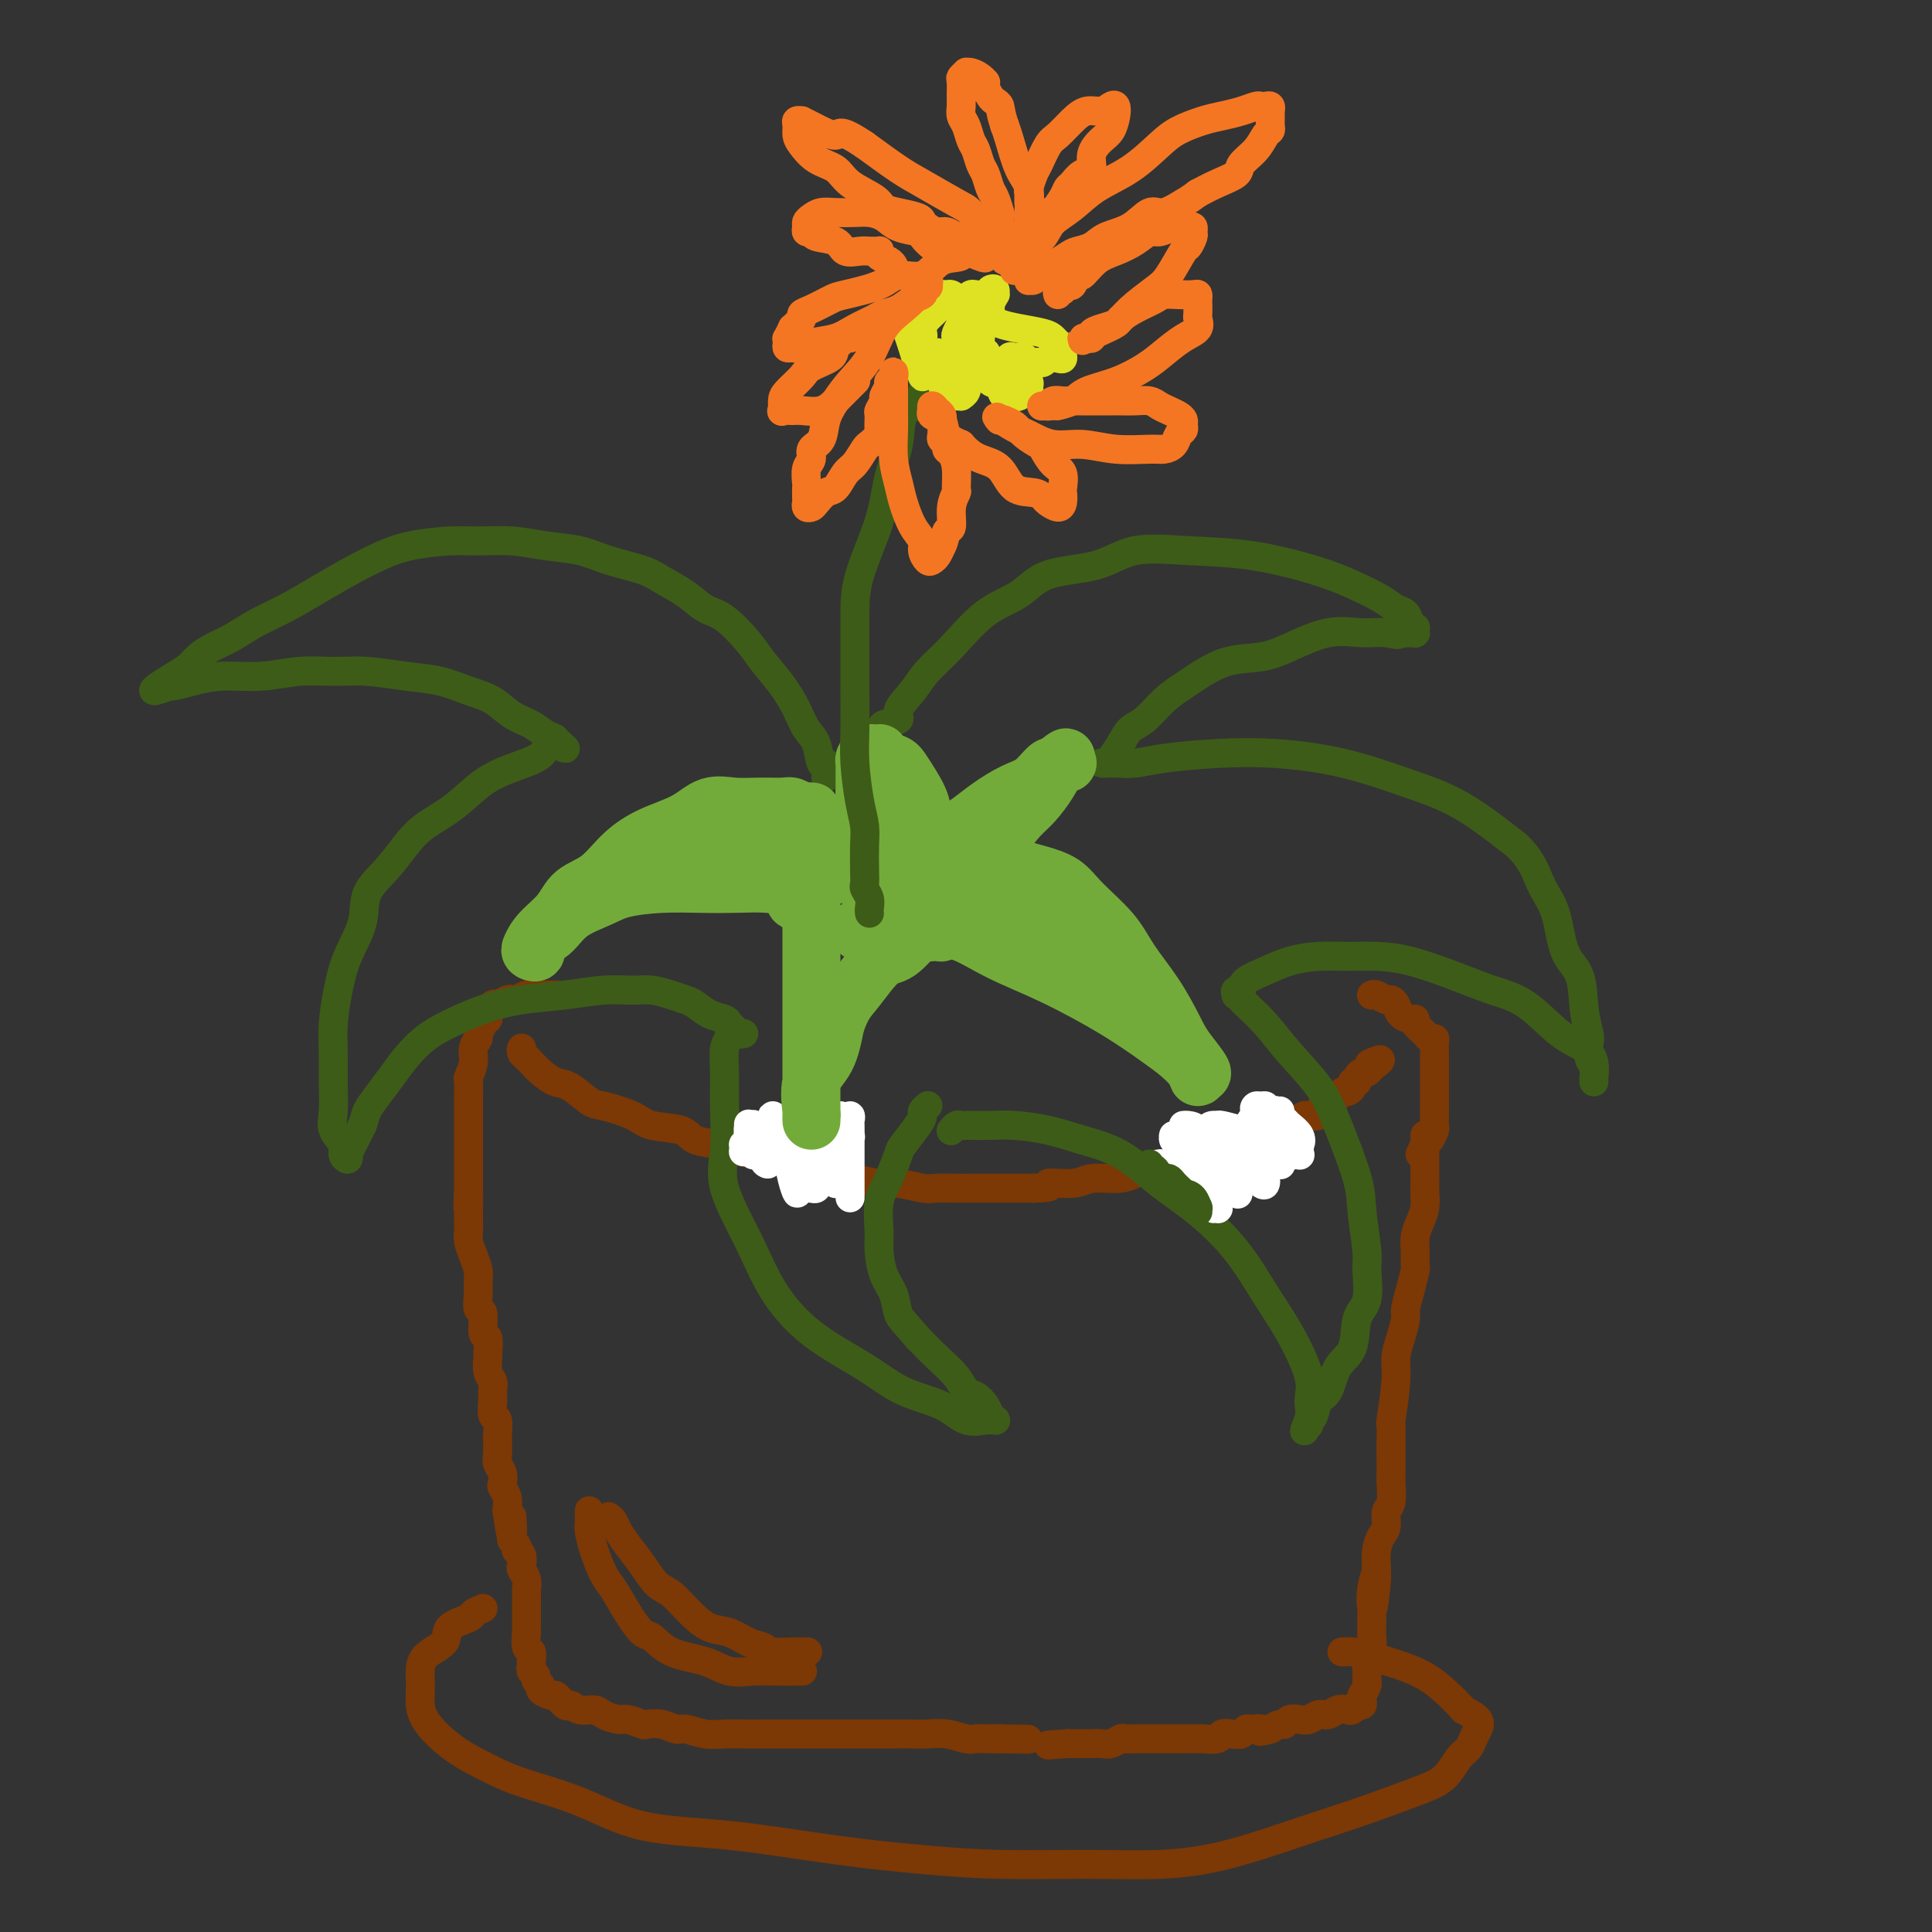 <svg viewBox='0 0 400 400' version='1.1' xmlns='http://www.w3.org/2000/svg' xmlns:xlink='http://www.w3.org/1999/xlink'><rect x="0" y="0" width="400" height="400" fill="#333333" stroke="none"/><g fill='none' stroke='#7C3805' stroke-width='6' stroke-linecap='round' stroke-linejoin='round'><path d='M108,217c-0.094,0.328 -0.188,0.655 0,1c0.188,0.345 0.657,0.706 1,1c0.343,0.294 0.561,0.520 1,1c0.439,0.480 1.101,1.213 2,2c0.899,0.787 2.037,1.628 3,2c0.963,0.372 1.752,0.275 3,1c1.248,0.725 2.954,2.273 4,3c1.046,0.727 1.432,0.632 3,1c1.568,0.368 4.318,1.198 6,2c1.682,0.802 2.297,1.577 4,2c1.703,0.423 4.493,0.495 6,1c1.507,0.505 1.732,1.445 3,2c1.268,0.555 3.578,0.726 5,1c1.422,0.274 1.957,0.651 3,1c1.043,0.349 2.593,0.671 4,1c1.407,0.329 2.671,0.665 4,1c1.329,0.335 2.722,0.668 4,1c1.278,0.332 2.440,0.662 4,1c1.560,0.338 3.517,0.683 5,1c1.483,0.317 2.493,0.607 4,1c1.507,0.393 3.513,0.890 5,1c1.487,0.110 2.455,-0.167 4,0c1.545,0.167 3.666,0.777 5,1c1.334,0.223 1.882,0.060 3,0c1.118,-0.060 2.808,-0.016 4,0c1.192,0.016 1.887,0.004 3,0c1.113,-0.004 2.646,-0.001 4,0c1.354,0.001 2.530,0.000 4,0c1.470,-0.000 3.235,-0.000 5,0'/><path d='M214,246c5.373,-0.089 2.806,-0.810 3,-1c0.194,-0.190 3.150,0.151 5,0c1.850,-0.151 2.595,-0.795 4,-1c1.405,-0.205 3.472,0.028 5,0c1.528,-0.028 2.518,-0.318 4,-1c1.482,-0.682 3.455,-1.755 5,-2c1.545,-0.245 2.663,0.337 4,0c1.337,-0.337 2.894,-1.595 4,-2c1.106,-0.405 1.763,0.042 3,0c1.237,-0.042 3.054,-0.575 4,-1c0.946,-0.425 1.019,-0.744 2,-1c0.981,-0.256 2.869,-0.451 4,-1c1.131,-0.549 1.506,-1.454 2,-2c0.494,-0.546 1.107,-0.734 2,-1c0.893,-0.266 2.065,-0.609 3,-1c0.935,-0.391 1.632,-0.831 2,-1c0.368,-0.169 0.409,-0.069 1,0c0.591,0.069 1.734,0.107 2,0c0.266,-0.107 -0.346,-0.358 0,-1c0.346,-0.642 1.651,-1.674 2,-2c0.349,-0.326 -0.256,0.053 0,0c0.256,-0.053 1.374,-0.540 2,-1c0.626,-0.460 0.760,-0.893 1,-1c0.240,-0.107 0.585,0.112 1,0c0.415,-0.112 0.899,-0.556 1,-1c0.101,-0.444 -0.180,-0.889 0,-1c0.180,-0.111 0.822,0.111 1,0c0.178,-0.111 -0.107,-0.556 0,-1c0.107,-0.444 0.606,-0.889 1,-1c0.394,-0.111 0.684,0.111 1,0c0.316,-0.111 0.658,-0.556 1,-1'/><path d='M284,221c3.560,-2.548 0.958,-1.417 0,-1c-0.958,0.417 -0.274,0.119 0,0c0.274,-0.119 0.137,-0.060 0,0'/><path d='M115,206c0.090,0.000 0.179,0.000 0,0c-0.179,-0.000 -0.628,-0.001 -1,0c-0.372,0.001 -0.667,0.004 -1,0c-0.333,-0.004 -0.705,-0.015 -1,0c-0.295,0.015 -0.512,0.055 -1,0c-0.488,-0.055 -1.248,-0.207 -2,0c-0.752,0.207 -1.497,0.772 -2,1c-0.503,0.228 -0.766,0.120 -1,0c-0.234,-0.120 -0.440,-0.253 -1,0c-0.560,0.253 -1.475,0.890 -2,1c-0.525,0.110 -0.661,-0.308 -1,0c-0.339,0.308 -0.879,1.343 -1,2c-0.121,0.657 0.179,0.935 0,1c-0.179,0.065 -0.837,-0.082 -1,0c-0.163,0.082 0.167,0.395 0,1c-0.167,0.605 -0.833,1.504 -1,2c-0.167,0.496 0.166,0.589 0,1c-0.166,0.411 -0.829,1.139 -1,2c-0.171,0.861 0.150,1.853 0,3c-0.150,1.147 -0.772,2.447 -1,3c-0.228,0.553 -0.061,0.360 0,1c0.061,0.640 0.016,2.114 0,3c-0.016,0.886 -0.004,1.183 0,2c0.004,0.817 0.001,2.155 0,3c-0.001,0.845 -0.000,1.198 0,2c0.000,0.802 0.000,2.053 0,3c-0.000,0.947 -0.000,1.591 0,2c0.000,0.409 0.000,0.584 0,1c-0.000,0.416 -0.000,1.074 0,2c0.000,0.926 0.000,2.122 0,3c-0.000,0.878 -0.000,1.439 0,2'/><path d='M97,247c-0.310,5.252 -0.084,1.882 0,1c0.084,-0.882 0.025,0.725 0,2c-0.025,1.275 -0.017,2.218 0,3c0.017,0.782 0.043,1.402 0,2c-0.043,0.598 -0.155,1.174 0,2c0.155,0.826 0.576,1.903 1,3c0.424,1.097 0.850,2.213 1,3c0.150,0.787 0.025,1.245 0,2c-0.025,0.755 0.050,1.807 0,3c-0.050,1.193 -0.224,2.527 0,3c0.224,0.473 0.845,0.086 1,1c0.155,0.914 -0.156,3.130 0,4c0.156,0.870 0.778,0.393 1,1c0.222,0.607 0.045,2.299 0,3c-0.045,0.701 0.041,0.413 0,1c-0.041,0.587 -0.208,2.049 0,3c0.208,0.951 0.792,1.390 1,2c0.208,0.610 0.042,1.390 0,2c-0.042,0.610 0.041,1.051 0,2c-0.041,0.949 -0.207,2.408 0,3c0.207,0.592 0.787,0.319 1,1c0.213,0.681 0.061,2.318 0,3c-0.061,0.682 -0.030,0.410 0,1c0.030,0.590 0.060,2.041 0,3c-0.060,0.959 -0.208,1.426 0,2c0.208,0.574 0.774,1.257 1,2c0.226,0.743 0.113,1.547 0,2c-0.113,0.453 -0.226,0.554 0,1c0.226,0.446 0.792,1.235 1,2c0.208,0.765 0.060,1.504 0,2c-0.060,0.496 -0.030,0.748 0,1'/><path d='M105,313c1.464,10.308 1.123,3.077 1,1c-0.123,-2.077 -0.029,1.001 0,2c0.029,0.999 -0.006,-0.082 0,0c0.006,0.082 0.053,1.328 0,2c-0.053,0.672 -0.207,0.770 0,1c0.207,0.230 0.774,0.590 1,1c0.226,0.410 0.112,0.869 0,1c-0.112,0.131 -0.222,-0.064 0,0c0.222,0.064 0.778,0.389 1,1c0.222,0.611 0.112,1.507 0,2c-0.112,0.493 -0.226,0.582 0,1c0.226,0.418 0.793,1.166 1,2c0.207,0.834 0.056,1.756 0,2c-0.056,0.244 -0.015,-0.189 0,0c0.015,0.189 0.004,1.000 0,2c-0.004,1.000 -0.002,2.188 0,3c0.002,0.812 0.004,1.249 0,2c-0.004,0.751 -0.015,1.816 0,2c0.015,0.184 0.057,-0.512 0,0c-0.057,0.512 -0.213,2.231 0,3c0.213,0.769 0.793,0.587 1,1c0.207,0.413 0.040,1.420 0,2c-0.040,0.580 0.046,0.733 0,1c-0.046,0.267 -0.224,0.649 0,1c0.224,0.351 0.851,0.672 1,1c0.149,0.328 -0.182,0.661 0,1c0.182,0.339 0.875,0.682 1,1c0.125,0.318 -0.317,0.611 0,1c0.317,0.389 1.393,0.874 2,1c0.607,0.126 0.745,-0.107 1,0c0.255,0.107 0.628,0.553 1,1'/><path d='M116,352c1.458,1.864 1.602,1.025 2,1c0.398,-0.025 1.050,0.763 2,1c0.950,0.237 2.199,-0.076 3,0c0.801,0.076 1.155,0.543 2,1c0.845,0.457 2.183,0.906 3,1c0.817,0.094 1.115,-0.167 2,0c0.885,0.167 2.357,0.762 3,1c0.643,0.238 0.457,0.120 1,0c0.543,-0.120 1.814,-0.242 3,0c1.186,0.242 2.288,0.850 3,1c0.712,0.150 1.034,-0.156 2,0c0.966,0.156 2.577,0.774 4,1c1.423,0.226 2.659,0.061 4,0c1.341,-0.061 2.789,-0.016 4,0c1.211,0.016 2.186,0.004 4,0c1.814,-0.004 4.467,-0.001 6,0c1.533,0.001 1.947,0.000 3,0c1.053,-0.000 2.746,-0.000 4,0c1.254,0.000 2.068,0.000 3,0c0.932,-0.000 1.982,-0.000 3,0c1.018,0.000 2.004,0.000 3,0c0.996,-0.000 2.001,-0.001 3,0c0.999,0.001 1.990,0.004 3,0c1.010,-0.004 2.038,-0.015 3,0c0.962,0.015 1.857,0.057 3,0c1.143,-0.057 2.533,-0.211 4,0c1.467,0.211 3.009,0.789 4,1c0.991,0.211 1.431,0.057 2,0c0.569,-0.057 1.269,-0.015 2,0c0.731,0.015 1.495,0.004 2,0c0.505,-0.004 0.753,-0.002 1,0'/><path d='M207,360c10.167,0.167 5.083,0.083 0,0'/><path d='M284,206c0.016,-0.008 0.032,-0.017 0,0c-0.032,0.017 -0.110,0.059 0,0c0.110,-0.059 0.410,-0.220 1,0c0.590,0.220 1.471,0.819 2,1c0.529,0.181 0.706,-0.057 1,0c0.294,0.057 0.704,0.410 1,1c0.296,0.590 0.478,1.419 1,2c0.522,0.581 1.382,0.916 2,1c0.618,0.084 0.992,-0.083 1,0c0.008,0.083 -0.352,0.417 0,1c0.352,0.583 1.415,1.417 2,2c0.585,0.583 0.693,0.916 1,1c0.307,0.084 0.814,-0.082 1,0c0.186,0.082 0.050,0.411 0,1c-0.050,0.589 -0.013,1.439 0,2c0.013,0.561 0.004,0.832 0,1c-0.004,0.168 -0.001,0.234 0,1c0.001,0.766 0.000,2.233 0,3c-0.000,0.767 -0.000,0.835 0,1c0.000,0.165 0.000,0.428 0,1c-0.000,0.572 -0.000,1.453 0,2c0.000,0.547 0.001,0.761 0,1c-0.001,0.239 -0.003,0.502 0,1c0.003,0.498 0.012,1.232 0,2c-0.012,0.768 -0.045,1.570 0,2c0.045,0.430 0.167,0.486 0,1c-0.167,0.514 -0.622,1.484 -1,2c-0.378,0.516 -0.679,0.576 -1,1c-0.321,0.424 -0.660,1.212 -1,2'/><path d='M295,235c-0.000,0.365 -0.000,0.730 0,1c0.000,0.270 0.000,0.447 0,1c-0.000,0.553 -0.000,1.484 0,2c0.000,0.516 0.001,0.616 0,1c-0.001,0.384 -0.003,1.050 0,2c0.003,0.950 0.011,2.183 0,3c-0.011,0.817 -0.041,1.218 0,2c0.041,0.782 0.154,1.944 0,3c-0.154,1.056 -0.577,2.007 -1,3c-0.423,0.993 -0.848,2.029 -1,3c-0.152,0.971 -0.031,1.878 0,3c0.031,1.122 -0.030,2.459 0,3c0.030,0.541 0.149,0.286 0,1c-0.149,0.714 -0.566,2.396 -1,4c-0.434,1.604 -0.886,3.131 -1,4c-0.114,0.869 0.109,1.082 0,2c-0.109,0.918 -0.551,2.541 -1,4c-0.449,1.459 -0.905,2.753 -1,4c-0.095,1.247 0.171,2.448 0,5c-0.171,2.552 -0.778,6.456 -1,8c-0.222,1.544 -0.060,0.729 0,1c0.060,0.271 0.017,1.627 0,3c-0.017,1.373 -0.009,2.761 0,4c0.009,1.239 0.017,2.328 0,3c-0.017,0.672 -0.060,0.928 0,2c0.060,1.072 0.223,2.961 0,4c-0.223,1.039 -0.830,1.229 -1,2c-0.170,0.771 0.099,2.124 0,3c-0.099,0.876 -0.565,1.274 -1,2c-0.435,0.726 -0.839,1.779 -1,3c-0.161,1.221 -0.081,2.611 0,4'/><path d='M285,325c-1.486,14.314 -0.202,5.100 0,2c0.202,-3.100 -0.678,-0.086 -1,2c-0.322,2.086 -0.085,3.245 0,4c0.085,0.755 0.019,1.107 0,2c-0.019,0.893 0.009,2.326 0,3c-0.009,0.674 -0.055,0.587 0,1c0.055,0.413 0.211,1.325 0,2c-0.211,0.675 -0.789,1.112 -1,2c-0.211,0.888 -0.056,2.225 0,3c0.056,0.775 0.011,0.986 0,1c-0.011,0.014 0.011,-0.169 0,0c-0.011,0.169 -0.056,0.689 0,1c0.056,0.311 0.212,0.413 0,1c-0.212,0.587 -0.793,1.660 -1,2c-0.207,0.340 -0.041,-0.054 0,0c0.041,0.054 -0.045,0.554 0,1c0.045,0.446 0.220,0.838 0,1c-0.220,0.162 -0.835,0.095 -1,0c-0.165,-0.095 0.122,-0.218 0,0c-0.122,0.218 -0.651,0.775 -1,1c-0.349,0.225 -0.516,0.116 -1,0c-0.484,-0.116 -1.284,-0.241 -2,0c-0.716,0.241 -1.347,0.848 -2,1c-0.653,0.152 -1.327,-0.152 -2,0c-0.673,0.152 -1.345,0.758 -2,1c-0.655,0.242 -1.291,0.120 -2,0c-0.709,-0.120 -1.489,-0.238 -2,0c-0.511,0.238 -0.753,0.833 -1,1c-0.247,0.167 -0.499,-0.095 -1,0c-0.501,0.095 -1.250,0.548 -2,1'/><path d='M263,358c-3.285,0.924 -1.996,0.234 -2,0c-0.004,-0.234 -1.301,-0.011 -2,0c-0.699,0.011 -0.801,-0.189 -1,0c-0.199,0.189 -0.494,0.769 -1,1c-0.506,0.231 -1.221,0.115 -2,0c-0.779,-0.115 -1.622,-0.227 -2,0c-0.378,0.227 -0.290,0.793 -1,1c-0.710,0.207 -2.217,0.056 -3,0c-0.783,-0.056 -0.842,-0.015 -1,0c-0.158,0.015 -0.414,0.004 -1,0c-0.586,-0.004 -1.501,-0.001 -2,0c-0.499,0.001 -0.581,0.000 -1,0c-0.419,-0.000 -1.175,-0.000 -2,0c-0.825,0.000 -1.717,0.000 -2,0c-0.283,-0.000 0.045,-0.000 0,0c-0.045,0.000 -0.464,0.000 -1,0c-0.536,-0.000 -1.189,-0.001 -2,0c-0.811,0.001 -1.778,0.004 -2,0c-0.222,-0.004 0.303,-0.015 0,0c-0.303,0.015 -1.434,0.057 -2,0c-0.566,-0.057 -0.566,-0.211 -1,0c-0.434,0.211 -1.301,0.789 -2,1c-0.699,0.211 -1.230,0.057 -2,0c-0.770,-0.057 -1.778,-0.015 -2,0c-0.222,0.015 0.343,0.004 0,0c-0.343,-0.004 -1.594,-0.001 -2,0c-0.406,0.001 0.032,0.000 0,0c-0.032,-0.000 -0.534,-0.000 -1,0c-0.466,0.000 -0.895,0.000 -1,0c-0.105,-0.000 0.113,-0.000 0,0c-0.113,0.000 -0.556,0.000 -1,0'/><path d='M221,361c-7.000,0.500 -3.500,0.250 0,0'/></g>
<g fill='none' stroke='#3D5C18' stroke-width='6' stroke-linecap='round' stroke-linejoin='round'><path d='M171,161c0.007,-0.347 0.014,-0.694 0,-1c-0.014,-0.306 -0.048,-0.570 0,-1c0.048,-0.430 0.179,-1.027 0,-1c-0.179,0.027 -0.669,0.676 -1,0c-0.331,-0.676 -0.505,-2.677 -1,-4c-0.495,-1.323 -1.313,-1.969 -2,-3c-0.687,-1.031 -1.243,-2.448 -2,-4c-0.757,-1.552 -1.714,-3.240 -3,-5c-1.286,-1.760 -2.902,-3.590 -4,-5c-1.098,-1.410 -1.680,-2.398 -3,-4c-1.320,-1.602 -3.378,-3.819 -5,-5c-1.622,-1.181 -2.806,-1.327 -4,-2c-1.194,-0.673 -2.396,-1.872 -4,-3c-1.604,-1.128 -3.610,-2.186 -5,-3c-1.390,-0.814 -2.165,-1.385 -4,-2c-1.835,-0.615 -4.731,-1.275 -7,-2c-2.269,-0.725 -3.912,-1.515 -6,-2c-2.088,-0.485 -4.619,-0.663 -7,-1c-2.381,-0.337 -4.610,-0.831 -7,-1c-2.390,-0.169 -4.941,-0.013 -7,0c-2.059,0.013 -3.626,-0.118 -6,0c-2.374,0.118 -5.554,0.486 -8,1c-2.446,0.514 -4.159,1.176 -6,2c-1.841,0.824 -3.812,1.810 -6,3c-2.188,1.190 -4.595,2.584 -7,4c-2.405,1.416 -4.808,2.855 -7,4c-2.192,1.145 -4.172,1.997 -6,3c-1.828,1.003 -3.504,2.155 -5,3c-1.496,0.845 -2.813,1.381 -4,2c-1.187,0.619 -2.243,1.320 -3,2c-0.757,0.680 -1.216,1.337 -2,2c-0.784,0.663 -1.892,1.331 -3,2'/><path d='M36,140c-7.766,4.630 -2.679,2.705 -1,2c1.679,-0.705 -0.048,-0.189 -1,0c-0.952,0.189 -1.130,0.051 -1,0c0.130,-0.051 0.567,-0.016 1,0c0.433,0.016 0.861,0.014 1,0c0.139,-0.014 -0.009,-0.041 0,0c0.009,0.041 0.177,0.151 1,0c0.823,-0.151 2.301,-0.562 4,-1c1.699,-0.438 3.620,-0.903 6,-1c2.380,-0.097 5.219,0.173 8,0c2.781,-0.173 5.505,-0.790 8,-1c2.495,-0.210 4.760,-0.011 7,0c2.240,0.011 4.454,-0.164 7,0c2.546,0.164 5.422,0.667 8,1c2.578,0.333 4.857,0.498 7,1c2.143,0.502 4.149,1.343 6,2c1.851,0.657 3.548,1.131 5,2c1.452,0.869 2.661,2.131 4,3c1.339,0.869 2.808,1.343 4,2c1.192,0.657 2.107,1.496 3,2c0.893,0.504 1.765,0.671 2,1c0.235,0.329 -0.168,0.819 0,1c0.168,0.181 0.905,0.052 1,0c0.095,-0.052 -0.453,-0.026 -1,0'/><path d='M115,154c3.818,1.976 1.363,0.418 0,0c-1.363,-0.418 -1.633,0.306 -2,1c-0.367,0.694 -0.832,1.357 -2,2c-1.168,0.643 -3.039,1.265 -5,2c-1.961,0.735 -4.011,1.581 -6,3c-1.989,1.419 -3.917,3.410 -6,5c-2.083,1.590 -4.321,2.779 -6,4c-1.679,1.221 -2.799,2.474 -4,4c-1.201,1.526 -2.482,3.326 -4,5c-1.518,1.674 -3.272,3.223 -4,5c-0.728,1.777 -0.430,3.783 -1,6c-0.570,2.217 -2.009,4.646 -3,7c-0.991,2.354 -1.533,4.632 -2,7c-0.467,2.368 -0.859,4.825 -1,7c-0.141,2.175 -0.030,4.067 0,6c0.030,1.933 -0.021,3.908 0,6c0.021,2.092 0.115,4.303 0,6c-0.115,1.697 -0.437,2.881 0,4c0.437,1.119 1.633,2.171 2,3c0.367,0.829 -0.096,1.433 0,2c0.096,0.567 0.749,1.097 1,1c0.251,-0.097 0.098,-0.820 0,-1c-0.098,-0.180 -0.142,0.182 0,0c0.142,-0.182 0.469,-0.909 1,-2c0.531,-1.091 1.265,-2.545 2,-4'/><path d='M75,233c0.608,-1.632 0.630,-2.212 1,-3c0.370,-0.788 1.090,-1.785 2,-3c0.910,-1.215 2.012,-2.647 3,-4c0.988,-1.353 1.863,-2.628 3,-4c1.137,-1.372 2.535,-2.839 4,-4c1.465,-1.161 2.999,-2.014 5,-3c2.001,-0.986 4.471,-2.106 7,-3c2.529,-0.894 5.116,-1.561 8,-2c2.884,-0.439 6.063,-0.651 9,-1c2.937,-0.349 5.630,-0.836 8,-1c2.370,-0.164 4.416,-0.003 6,0c1.584,0.003 2.706,-0.150 4,0c1.294,0.150 2.760,0.603 4,1c1.240,0.397 2.255,0.736 3,1c0.745,0.264 1.222,0.452 2,1c0.778,0.548 1.857,1.457 3,2c1.143,0.543 2.348,0.720 3,1c0.652,0.280 0.749,0.663 1,1c0.251,0.337 0.655,0.626 1,1c0.345,0.374 0.631,0.831 1,1c0.369,0.169 0.820,0.048 1,0c0.180,-0.048 0.090,-0.024 0,0'/><path d='M151,213c-0.031,0.340 -0.061,0.681 0,1c0.061,0.319 0.214,0.618 0,1c-0.214,0.382 -0.793,0.848 -1,2c-0.207,1.152 -0.040,2.990 0,5c0.040,2.010 -0.046,4.193 0,7c0.046,2.807 0.226,6.237 0,9c-0.226,2.763 -0.856,4.860 0,8c0.856,3.140 3.198,7.324 5,11c1.802,3.676 3.066,6.846 5,10c1.934,3.154 4.540,6.292 8,9c3.460,2.708 7.775,4.985 11,7c3.225,2.015 5.361,3.770 8,5c2.639,1.230 5.783,1.937 8,3c2.217,1.063 3.509,2.482 5,3c1.491,0.518 3.181,0.137 4,0c0.819,-0.137 0.767,-0.028 1,0c0.233,0.028 0.750,-0.024 1,0c0.250,0.024 0.232,0.124 0,0c-0.232,-0.124 -0.679,-0.472 -1,-1c-0.321,-0.528 -0.514,-1.235 -1,-2c-0.486,-0.765 -1.263,-1.586 -2,-2c-0.737,-0.414 -1.435,-0.420 -2,-1c-0.565,-0.580 -0.998,-1.733 -2,-3c-1.002,-1.267 -2.572,-2.648 -4,-4c-1.428,-1.352 -2.714,-2.676 -4,-4'/><path d='M190,277c-3.039,-3.566 -3.637,-3.981 -4,-5c-0.363,-1.019 -0.491,-2.642 -1,-4c-0.509,-1.358 -1.399,-2.451 -2,-4c-0.601,-1.549 -0.914,-3.553 -1,-5c-0.086,-1.447 0.055,-2.335 0,-4c-0.055,-1.665 -0.306,-4.106 0,-6c0.306,-1.894 1.168,-3.243 2,-5c0.832,-1.757 1.633,-3.924 2,-5c0.367,-1.076 0.298,-1.063 1,-2c0.702,-0.937 2.174,-2.826 3,-4c0.826,-1.174 1.005,-1.634 1,-2c-0.005,-0.366 -0.194,-0.637 0,-1c0.194,-0.363 0.770,-0.818 1,-1c0.230,-0.182 0.115,-0.091 0,0'/><path d='M183,151c-0.360,-0.344 -0.719,-0.689 0,-1c0.719,-0.311 2.518,-0.590 3,-1c0.482,-0.410 -0.352,-0.953 0,-2c0.352,-1.047 1.889,-2.600 3,-4c1.111,-1.400 1.797,-2.648 3,-4c1.203,-1.352 2.925,-2.808 5,-5c2.075,-2.192 4.504,-5.120 7,-7c2.496,-1.880 5.061,-2.710 7,-4c1.939,-1.290 3.254,-3.038 6,-4c2.746,-0.962 6.925,-1.139 10,-2c3.075,-0.861 5.048,-2.408 8,-3c2.952,-0.592 6.884,-0.230 11,0c4.116,0.230 8.415,0.328 13,1c4.585,0.672 9.456,1.919 13,3c3.544,1.081 5.761,1.995 8,3c2.239,1.005 4.498,2.102 6,3c1.502,0.898 2.245,1.599 3,2c0.755,0.401 1.523,0.504 2,1c0.477,0.496 0.664,1.387 1,2c0.336,0.613 0.820,0.949 1,1c0.180,0.051 0.057,-0.182 0,0c-0.057,0.182 -0.046,0.781 0,1c0.046,0.219 0.128,0.059 0,0c-0.128,-0.059 -0.465,-0.017 -1,0c-0.535,0.017 -1.267,0.008 -2,0'/><path d='M290,131c-0.306,0.763 -1.570,0.169 -3,0c-1.430,-0.169 -3.027,0.085 -5,0c-1.973,-0.085 -4.321,-0.510 -7,0c-2.679,0.510 -5.689,1.956 -8,3c-2.311,1.044 -3.923,1.685 -6,2c-2.077,0.315 -4.618,0.305 -7,1c-2.382,0.695 -4.606,2.097 -6,3c-1.394,0.903 -1.959,1.308 -3,2c-1.041,0.692 -2.559,1.670 -4,3c-1.441,1.330 -2.805,3.011 -4,4c-1.195,0.989 -2.219,1.284 -3,2c-0.781,0.716 -1.317,1.852 -2,3c-0.683,1.148 -1.513,2.307 -2,3c-0.487,0.693 -0.631,0.918 -1,1c-0.369,0.082 -0.964,0.019 -1,0c-0.036,-0.019 0.488,0.006 1,0c0.512,-0.006 1.011,-0.041 2,0c0.989,0.041 2.467,0.159 4,0c1.533,-0.159 3.121,-0.594 6,-1c2.879,-0.406 7.048,-0.784 11,-1c3.952,-0.216 7.688,-0.272 12,0c4.312,0.272 9.200,0.871 14,2c4.800,1.129 9.514,2.787 13,4c3.486,1.213 5.746,1.980 8,3c2.254,1.020 4.501,2.291 7,4c2.499,1.709 5.249,3.854 8,6'/><path d='M314,175c3.291,3.110 4.019,5.885 5,8c0.981,2.115 2.214,3.572 3,6c0.786,2.428 1.125,5.829 2,8c0.875,2.171 2.286,3.113 3,5c0.714,1.887 0.731,4.718 1,7c0.269,2.282 0.790,4.016 1,5c0.210,0.984 0.109,1.220 0,2c-0.109,0.780 -0.225,2.104 0,3c0.225,0.896 0.792,1.363 1,2c0.208,0.637 0.057,1.444 0,2c-0.057,0.556 -0.019,0.861 0,1c0.019,0.139 0.020,0.112 0,0c-0.020,-0.112 -0.061,-0.309 0,-1c0.061,-0.691 0.224,-1.875 0,-3c-0.224,-1.125 -0.835,-2.191 -2,-3c-1.165,-0.809 -2.883,-1.362 -5,-3c-2.117,-1.638 -4.634,-4.362 -7,-6c-2.366,-1.638 -4.581,-2.190 -7,-3c-2.419,-0.810 -5.040,-1.878 -8,-3c-2.960,-1.122 -6.258,-2.298 -9,-3c-2.742,-0.702 -4.928,-0.928 -7,-1c-2.072,-0.072 -4.030,0.011 -6,0c-1.970,-0.011 -3.953,-0.116 -6,0c-2.047,0.116 -4.157,0.454 -6,1c-1.843,0.546 -3.419,1.301 -5,2c-1.581,0.699 -3.166,1.343 -4,2c-0.834,0.657 -0.917,1.329 -1,2'/><path d='M257,205c-1.778,0.863 -1.222,0.022 -1,0c0.222,-0.022 0.109,0.775 0,1c-0.109,0.225 -0.216,-0.123 0,0c0.216,0.123 0.753,0.715 1,1c0.247,0.285 0.203,0.261 1,1c0.797,0.739 2.434,2.241 4,4c1.566,1.759 3.059,3.775 5,6c1.941,2.225 4.328,4.658 6,7c1.672,2.342 2.630,4.591 4,8c1.370,3.409 3.154,7.977 4,11c0.846,3.023 0.755,4.501 1,7c0.245,2.499 0.825,6.020 1,8c0.175,1.980 -0.054,2.418 0,4c0.054,1.582 0.391,4.308 0,6c-0.391,1.692 -1.509,2.349 -2,4c-0.491,1.651 -0.355,4.295 -1,6c-0.645,1.705 -2.072,2.471 -3,4c-0.928,1.529 -1.359,3.820 -2,5c-0.641,1.180 -1.492,1.249 -2,2c-0.508,0.751 -0.672,2.185 -1,3c-0.328,0.815 -0.820,1.012 -1,1c-0.180,-0.012 -0.048,-0.234 0,0c0.048,0.234 0.014,0.924 0,1c-0.014,0.076 -0.007,-0.462 0,-1'/><path d='M271,294c-1.843,4.061 -0.452,1.714 0,0c0.452,-1.714 -0.035,-2.794 0,-4c0.035,-1.206 0.592,-2.537 0,-5c-0.592,-2.463 -2.333,-6.057 -4,-9c-1.667,-2.943 -3.261,-5.236 -5,-8c-1.739,-2.764 -3.621,-6.000 -6,-9c-2.379,-3.000 -5.253,-5.763 -8,-8c-2.747,-2.237 -5.368,-3.948 -8,-6c-2.632,-2.052 -5.277,-4.445 -8,-6c-2.723,-1.555 -5.525,-2.273 -8,-3c-2.475,-0.727 -4.624,-1.463 -7,-2c-2.376,-0.537 -4.979,-0.876 -7,-1c-2.021,-0.124 -3.458,-0.034 -5,0c-1.542,0.034 -3.187,0.013 -4,0c-0.813,-0.013 -0.792,-0.017 -1,0c-0.208,0.017 -0.643,0.056 -1,0c-0.357,-0.056 -0.634,-0.207 -1,0c-0.366,0.207 -0.819,0.774 -1,1c-0.181,0.226 -0.091,0.113 0,0'/></g>
<g fill='none' stroke='#FFFFFF' stroke-width='6' stroke-linecap='round' stroke-linejoin='round'><path d='M259,232c0.024,0.469 0.048,0.938 0,1c-0.048,0.062 -0.169,-0.283 0,0c0.169,0.283 0.627,1.194 1,2c0.373,0.806 0.660,1.508 1,2c0.340,0.492 0.732,0.775 1,1c0.268,0.225 0.412,0.394 1,1c0.588,0.606 1.620,1.651 2,2c0.380,0.349 0.108,0.003 0,0c-0.108,-0.003 -0.051,0.336 0,0c0.051,-0.336 0.097,-1.347 0,-2c-0.097,-0.653 -0.338,-0.949 -1,-2c-0.662,-1.051 -1.744,-2.856 -2,-4c-0.256,-1.144 0.314,-1.628 0,-2c-0.314,-0.372 -1.511,-0.632 -2,-1c-0.489,-0.368 -0.269,-0.843 0,-1c0.269,-0.157 0.588,0.003 1,0c0.412,-0.003 0.919,-0.170 1,0c0.081,0.170 -0.262,0.675 0,1c0.262,0.325 1.131,0.468 2,1c0.869,0.532 1.738,1.452 2,2c0.262,0.548 -0.083,0.725 0,1c0.083,0.275 0.595,0.650 1,1c0.405,0.350 0.702,0.675 1,1'/><path d='M268,236c1.185,1.130 0.147,0.955 0,1c-0.147,0.045 0.598,0.311 1,0c0.402,-0.311 0.462,-1.197 0,-2c-0.462,-0.803 -1.444,-1.522 -2,-2c-0.556,-0.478 -0.685,-0.714 -1,-1c-0.315,-0.286 -0.817,-0.623 -1,-1c-0.183,-0.377 -0.047,-0.794 0,-1c0.047,-0.206 0.005,-0.202 0,0c-0.005,0.202 0.027,0.602 0,1c-0.027,0.398 -0.113,0.794 0,1c0.113,0.206 0.424,0.223 1,1c0.576,0.777 1.416,2.315 2,3c0.584,0.685 0.912,0.518 1,1c0.088,0.482 -0.066,1.615 0,2c0.066,0.385 0.350,0.024 0,0c-0.350,-0.024 -1.334,0.291 -2,0c-0.666,-0.291 -1.015,-1.188 -2,-2c-0.985,-0.812 -2.606,-1.538 -4,-2c-1.394,-0.462 -2.559,-0.658 -4,-1c-1.441,-0.342 -3.157,-0.829 -4,-1c-0.843,-0.171 -0.814,-0.025 -1,0c-0.186,0.025 -0.589,-0.070 -1,0c-0.411,0.070 -0.832,0.306 -1,1c-0.168,0.694 -0.084,1.847 0,3'/><path d='M250,237c-0.346,1.160 0.289,2.062 1,3c0.711,0.938 1.499,1.914 2,3c0.501,1.086 0.714,2.282 1,3c0.286,0.718 0.645,0.957 1,1c0.355,0.043 0.705,-0.109 1,0c0.295,0.109 0.535,0.481 0,0c-0.535,-0.481 -1.845,-1.814 -3,-3c-1.155,-1.186 -2.153,-2.225 -3,-3c-0.847,-0.775 -1.542,-1.286 -2,-2c-0.458,-0.714 -0.680,-1.630 -1,-2c-0.320,-0.370 -0.738,-0.193 -1,0c-0.262,0.193 -0.368,0.401 0,2c0.368,1.599 1.210,4.589 2,6c0.790,1.411 1.527,1.242 2,2c0.473,0.758 0.682,2.441 1,3c0.318,0.559 0.746,-0.008 1,0c0.254,0.008 0.335,0.591 0,0c-0.335,-0.591 -1.085,-2.355 -2,-3c-0.915,-0.645 -1.994,-0.170 -3,-1c-1.006,-0.830 -1.940,-2.965 -3,-4c-1.060,-1.035 -2.247,-0.971 -3,-1c-0.753,-0.029 -1.072,-0.151 -1,0c0.072,0.151 0.536,0.576 1,1'/><path d='M241,242c-1.369,-0.905 0.207,0.831 1,2c0.793,1.169 0.802,1.769 1,2c0.198,0.231 0.585,0.093 1,0c0.415,-0.093 0.857,-0.142 1,0c0.143,0.142 -0.013,0.476 0,0c0.013,-0.476 0.196,-1.762 0,-3c-0.196,-1.238 -0.770,-2.427 -1,-3c-0.230,-0.573 -0.115,-0.528 0,-1c0.115,-0.472 0.229,-1.461 0,-2c-0.229,-0.539 -0.801,-0.629 -1,-1c-0.199,-0.371 -0.023,-1.022 0,-1c0.023,0.022 -0.106,0.717 0,1c0.106,0.283 0.448,0.153 1,1c0.552,0.847 1.314,2.671 2,4c0.686,1.329 1.295,2.162 2,3c0.705,0.838 1.506,1.680 2,2c0.494,0.320 0.682,0.117 1,0c0.318,-0.117 0.765,-0.148 1,0c0.235,0.148 0.258,0.476 0,0c-0.258,-0.476 -0.796,-1.758 -1,-3c-0.204,-1.242 -0.075,-2.446 0,-3c0.075,-0.554 0.097,-0.457 0,-1c-0.097,-0.543 -0.313,-1.727 0,-2c0.313,-0.273 1.157,0.363 2,1'/><path d='M253,238c1.067,-0.858 2.234,0.997 3,2c0.766,1.003 1.133,1.154 2,2c0.867,0.846 2.236,2.388 3,3c0.764,0.612 0.923,0.295 1,0c0.077,-0.295 0.070,-0.566 0,-1c-0.070,-0.434 -0.204,-1.030 -1,-2c-0.796,-0.970 -2.254,-2.314 -3,-3c-0.746,-0.686 -0.781,-0.714 -1,-1c-0.219,-0.286 -0.623,-0.830 -1,-1c-0.377,-0.170 -0.728,0.035 -1,0c-0.272,-0.035 -0.466,-0.311 0,0c0.466,0.311 1.591,1.211 2,2c0.409,0.789 0.102,1.469 0,2c-0.102,0.531 0.001,0.912 0,1c-0.001,0.088 -0.108,-0.116 0,0c0.108,0.116 0.429,0.553 0,0c-0.429,-0.553 -1.607,-2.096 -3,-3c-1.393,-0.904 -3.000,-1.171 -4,-2c-1.000,-0.829 -1.392,-2.222 -2,-3c-0.608,-0.778 -1.433,-0.940 -2,-1c-0.567,-0.060 -0.876,-0.017 -1,0c-0.124,0.017 -0.062,0.009 0,0'/><path d='M174,231c-0.030,0.194 -0.061,0.388 0,1c0.061,0.612 0.213,1.644 0,3c-0.213,1.356 -0.790,3.038 -1,4c-0.210,0.962 -0.052,1.205 0,2c0.052,0.795 -0.001,2.143 0,3c0.001,0.857 0.057,1.224 0,1c-0.057,-0.224 -0.226,-1.040 0,-2c0.226,-0.960 0.849,-2.066 1,-3c0.151,-0.934 -0.170,-1.697 0,-3c0.170,-1.303 0.830,-3.147 1,-4c0.170,-0.853 -0.151,-0.715 0,-1c0.151,-0.285 0.772,-0.993 1,-1c0.228,-0.007 0.061,0.688 0,1c-0.061,0.312 -0.016,0.240 0,1c0.016,0.760 0.004,2.352 0,4c-0.004,1.648 -0.001,3.353 0,5c0.001,1.647 0.000,3.236 0,4c-0.000,0.764 -0.000,0.704 0,1c0.000,0.296 0.000,0.949 0,1c-0.000,0.051 -0.000,-0.501 0,-1c0.000,-0.499 0.001,-0.946 0,-2c-0.001,-1.054 -0.004,-2.714 0,-4c0.004,-1.286 0.015,-2.198 0,-3c-0.015,-0.802 -0.056,-1.493 0,-2c0.056,-0.507 0.207,-0.829 0,-1c-0.207,-0.171 -0.774,-0.192 -1,0c-0.226,0.192 -0.113,0.596 0,1'/><path d='M175,236c-0.366,-1.236 -0.781,0.674 -1,2c-0.219,1.326 -0.241,2.070 -1,3c-0.759,0.930 -2.256,2.048 -3,3c-0.744,0.952 -0.734,1.739 -1,2c-0.266,0.261 -0.807,-0.003 -1,0c-0.193,0.003 -0.038,0.273 0,-1c0.038,-1.273 -0.042,-4.089 0,-6c0.042,-1.911 0.207,-2.918 0,-4c-0.207,-1.082 -0.787,-2.238 -1,-3c-0.213,-0.762 -0.060,-1.128 0,-1c0.060,0.128 0.026,0.752 0,1c-0.026,0.248 -0.046,0.121 0,1c0.046,0.879 0.157,2.763 0,4c-0.157,1.237 -0.581,1.827 -1,3c-0.419,1.173 -0.833,2.929 -1,4c-0.167,1.071 -0.086,1.455 0,2c0.086,0.545 0.178,1.250 0,1c-0.178,-0.250 -0.626,-1.454 -1,-3c-0.374,-1.546 -0.675,-3.433 -1,-5c-0.325,-1.567 -0.676,-2.813 -1,-4c-0.324,-1.187 -0.623,-2.315 -1,-3c-0.377,-0.685 -0.833,-0.926 -1,-1c-0.167,-0.074 -0.045,0.018 0,1c0.045,0.982 0.013,2.852 0,4c-0.013,1.148 -0.006,1.574 0,2'/><path d='M160,238c-0.398,1.314 -0.894,1.599 -1,2c-0.106,0.401 0.178,0.917 0,1c-0.178,0.083 -0.818,-0.267 -1,-1c-0.182,-0.733 0.095,-1.851 0,-3c-0.095,-1.149 -0.561,-2.331 -1,-3c-0.439,-0.669 -0.850,-0.827 -1,-1c-0.150,-0.173 -0.040,-0.362 0,0c0.040,0.362 0.011,1.276 0,2c-0.011,0.724 -0.002,1.260 0,2c0.002,0.740 -0.003,1.685 0,2c0.003,0.315 0.015,-0.000 0,0c-0.015,0.000 -0.057,0.315 0,0c0.057,-0.315 0.211,-1.261 0,-2c-0.211,-0.739 -0.789,-1.273 -1,-2c-0.211,-0.727 -0.056,-1.649 0,-2c0.056,-0.351 0.011,-0.132 0,0c-0.011,0.132 0.011,0.178 0,0c-0.011,-0.178 -0.055,-0.581 0,0c0.055,0.581 0.211,2.145 0,3c-0.211,0.855 -0.788,0.999 -1,1c-0.212,0.001 -0.061,-0.143 0,0c0.061,0.143 0.030,0.571 0,1'/><path d='M154,238c-0.167,0.833 -0.083,0.417 0,0'/></g>
<g fill='none' stroke='#73AB3A' stroke-width='12' stroke-linecap='round' stroke-linejoin='round'><path d='M168,168c0.097,0.008 0.194,0.016 0,0c-0.194,-0.016 -0.680,-0.057 -1,0c-0.320,0.057 -0.475,0.212 -1,0c-0.525,-0.212 -1.420,-0.791 -2,-1c-0.580,-0.209 -0.844,-0.047 -2,0c-1.156,0.047 -3.203,-0.021 -5,0c-1.797,0.021 -3.344,0.132 -5,0c-1.656,-0.132 -3.421,-0.506 -5,0c-1.579,0.506 -2.972,1.891 -5,3c-2.028,1.109 -4.691,1.941 -7,3c-2.309,1.059 -4.264,2.345 -6,4c-1.736,1.655 -3.253,3.680 -5,5c-1.747,1.320 -3.723,1.937 -5,3c-1.277,1.063 -1.854,2.574 -3,4c-1.146,1.426 -2.859,2.768 -4,4c-1.141,1.232 -1.709,2.354 -2,3c-0.291,0.646 -0.307,0.816 0,1c0.307,0.184 0.935,0.383 1,0c0.065,-0.383 -0.433,-1.349 0,-2c0.433,-0.651 1.796,-0.987 3,-2c1.204,-1.013 2.249,-2.702 4,-4c1.751,-1.298 4.209,-2.204 6,-3c1.791,-0.796 2.915,-1.482 5,-2c2.085,-0.518 5.130,-0.868 8,-1c2.870,-0.132 5.563,-0.046 8,0c2.437,0.046 4.618,0.051 7,0c2.382,-0.051 4.966,-0.157 7,0c2.034,0.157 3.517,0.579 5,1'/><path d='M164,184c5.613,0.404 2.145,1.414 1,2c-1.145,0.586 0.033,0.748 1,1c0.967,0.252 1.723,0.593 2,1c0.277,0.407 0.074,0.881 0,1c-0.074,0.119 -0.020,-0.115 0,0c0.020,0.115 0.005,0.579 0,1c-0.005,0.421 -0.001,0.798 0,1c0.001,0.202 0.000,0.230 0,1c-0.000,0.770 -0.000,2.282 0,4c0.000,1.718 0.000,3.644 0,6c-0.000,2.356 -0.000,5.144 0,8c0.000,2.856 -0.000,5.780 0,8c0.000,2.220 0.000,3.734 0,5c-0.000,1.266 -0.000,2.282 0,3c0.000,0.718 0.001,1.136 0,2c-0.001,0.864 -0.003,2.174 0,3c0.003,0.826 0.010,1.168 0,1c-0.010,-0.168 -0.039,-0.846 0,-1c0.039,-0.154 0.144,0.216 0,-1c-0.144,-1.216 -0.539,-4.020 0,-6c0.539,-1.980 2.011,-3.137 3,-5c0.989,-1.863 1.494,-4.431 2,-7'/><path d='M173,212c1.424,-4.176 2.485,-5.115 4,-7c1.515,-1.885 3.485,-4.715 5,-6c1.515,-1.285 2.577,-1.024 4,-2c1.423,-0.976 3.209,-3.190 4,-4c0.791,-0.810 0.588,-0.216 1,0c0.412,0.216 1.440,0.055 2,0c0.560,-0.055 0.652,-0.003 1,0c0.348,0.003 0.954,-0.042 1,0c0.046,0.042 -0.466,0.172 0,0c0.466,-0.172 1.910,-0.646 4,0c2.090,0.646 4.828,2.413 8,4c3.172,1.587 6.780,2.995 11,5c4.220,2.005 9.054,4.608 13,7c3.946,2.392 7.005,4.572 9,6c1.995,1.428 2.927,2.104 4,3c1.073,0.896 2.289,2.010 3,3c0.711,0.990 0.917,1.854 1,2c0.083,0.146 0.041,-0.427 0,-1'/><path d='M248,222c2.313,1.320 -0.406,-1.881 -2,-4c-1.594,-2.119 -2.065,-3.158 -3,-5c-0.935,-1.842 -2.335,-4.489 -4,-7c-1.665,-2.511 -3.596,-4.886 -5,-7c-1.404,-2.114 -2.281,-3.968 -4,-6c-1.719,-2.032 -4.281,-4.243 -6,-6c-1.719,-1.757 -2.597,-3.059 -4,-4c-1.403,-0.941 -3.331,-1.520 -5,-2c-1.669,-0.480 -3.078,-0.861 -4,-1c-0.922,-0.139 -1.357,-0.036 -2,0c-0.643,0.036 -1.494,0.007 -2,0c-0.506,-0.007 -0.669,0.010 -1,0c-0.331,-0.010 -0.831,-0.047 -1,0c-0.169,0.047 -0.005,0.176 0,0c0.005,-0.176 -0.147,-0.659 0,-1c0.147,-0.341 0.594,-0.540 1,-1c0.406,-0.460 0.770,-1.179 1,-2c0.230,-0.821 0.326,-1.743 1,-3c0.674,-1.257 1.926,-2.848 3,-4c1.074,-1.152 1.970,-1.864 3,-3c1.030,-1.136 2.194,-2.696 3,-4c0.806,-1.304 1.256,-2.351 2,-3c0.744,-0.649 1.784,-0.900 2,-1c0.216,-0.100 -0.392,-0.050 -1,0'/><path d='M220,158c1.715,-2.338 0.003,-0.685 -1,0c-1.003,0.685 -1.297,0.400 -2,1c-0.703,0.600 -1.815,2.086 -3,3c-1.185,0.914 -2.442,1.257 -4,2c-1.558,0.743 -3.415,1.888 -5,3c-1.585,1.112 -2.897,2.193 -4,3c-1.103,0.807 -1.998,1.340 -3,2c-1.002,0.660 -2.111,1.446 -3,2c-0.889,0.554 -1.559,0.876 -2,1c-0.441,0.124 -0.654,0.049 -1,0c-0.346,-0.049 -0.826,-0.072 -1,0c-0.174,0.072 -0.043,0.241 0,0c0.043,-0.241 -0.003,-0.891 0,-2c0.003,-1.109 0.056,-2.678 0,-4c-0.056,-1.322 -0.222,-2.396 -1,-4c-0.778,-1.604 -2.169,-3.736 -3,-5c-0.831,-1.264 -1.101,-1.659 -2,-2c-0.899,-0.341 -2.426,-0.628 -3,-1c-0.574,-0.372 -0.196,-0.829 0,-1c0.196,-0.171 0.210,-0.056 0,0c-0.210,0.056 -0.645,0.055 -1,0c-0.355,-0.055 -0.631,-0.163 -1,0c-0.369,0.163 -0.831,0.596 -1,1c-0.169,0.404 -0.045,0.778 0,1c0.045,0.222 0.012,0.290 0,1c-0.012,0.710 -0.003,2.060 0,3c0.003,0.940 0.002,1.470 0,2'/><path d='M179,164c-0.000,1.739 -0.000,2.585 0,3c0.000,0.415 0.001,0.398 0,1c-0.001,0.602 -0.004,1.822 0,3c0.004,1.178 0.013,2.315 0,3c-0.013,0.685 -0.050,0.917 0,1c0.050,0.083 0.188,0.015 0,0c-0.188,-0.015 -0.701,0.021 -1,0c-0.299,-0.021 -0.383,-0.100 -1,0c-0.617,0.100 -1.766,0.379 -3,0c-1.234,-0.379 -2.551,-1.418 -4,-2c-1.449,-0.582 -3.028,-0.709 -4,-1c-0.972,-0.291 -1.338,-0.746 -2,-1c-0.662,-0.254 -1.622,-0.308 -2,0c-0.378,0.308 -0.176,0.976 0,1c0.176,0.024 0.326,-0.596 1,0c0.674,0.596 1.873,2.408 3,3c1.127,0.592 2.181,-0.038 3,0c0.819,0.038 1.401,0.742 2,1c0.599,0.258 1.213,0.069 1,0c-0.213,-0.069 -1.253,-0.019 -2,0c-0.747,0.019 -1.201,0.005 -2,0c-0.799,-0.005 -1.943,-0.001 -3,0c-1.057,0.001 -2.029,0.001 -3,0'/><path d='M162,176c-2.000,-0.000 -2.001,-0.000 -2,0c0.001,0.000 0.004,0.000 0,0c-0.004,-0.000 -0.014,-0.001 0,0c0.014,0.001 0.052,0.002 1,0c0.948,-0.002 2.807,-0.008 5,0c2.193,0.008 4.720,0.029 6,0c1.280,-0.029 1.313,-0.107 2,0c0.687,0.107 2.026,0.399 3,1c0.974,0.601 1.581,1.512 2,2c0.419,0.488 0.648,0.553 1,1c0.352,0.447 0.827,1.275 1,2c0.173,0.725 0.043,1.346 0,2c-0.043,0.654 -0.000,1.341 0,2c0.000,0.659 -0.042,1.292 0,2c0.042,0.708 0.168,1.493 0,2c-0.168,0.507 -0.632,0.738 -1,1c-0.368,0.262 -0.642,0.556 -1,1c-0.358,0.444 -0.801,1.038 -1,1c-0.199,-0.038 -0.155,-0.709 0,-1c0.155,-0.291 0.422,-0.201 1,-1c0.578,-0.799 1.469,-2.487 2,-4c0.531,-1.513 0.703,-2.853 1,-4c0.297,-1.147 0.718,-2.103 1,-3c0.282,-0.897 0.427,-1.735 1,-2c0.573,-0.265 1.576,0.042 2,0c0.424,-0.042 0.268,-0.434 1,0c0.732,0.434 2.351,1.694 4,3c1.649,1.306 3.328,2.659 5,4c1.672,1.341 3.336,2.671 5,4'/><path d='M201,189c3.244,2.049 3.855,1.673 5,2c1.145,0.327 2.823,1.358 4,2c1.177,0.642 1.853,0.895 2,1c0.147,0.105 -0.234,0.064 -1,0c-0.766,-0.064 -1.916,-0.149 -3,-1c-1.084,-0.851 -2.102,-2.466 -4,-4c-1.898,-1.534 -4.677,-2.985 -7,-4c-2.323,-1.015 -4.192,-1.592 -6,-2c-1.808,-0.408 -3.556,-0.645 -5,-1c-1.444,-0.355 -2.585,-0.827 -4,-1c-1.415,-0.173 -3.104,-0.047 -4,0c-0.896,0.047 -0.999,0.013 -1,0c-0.001,-0.013 0.101,-0.007 0,0c-0.101,0.007 -0.404,0.013 -1,0c-0.596,-0.013 -1.484,-0.046 -2,0c-0.516,0.046 -0.658,0.170 -1,0c-0.342,-0.170 -0.882,-0.634 -2,-1c-1.118,-0.366 -2.813,-0.634 -4,-1c-1.187,-0.366 -1.865,-0.830 -3,-1c-1.135,-0.170 -2.727,-0.046 -4,0c-1.273,0.046 -2.227,0.012 -3,0c-0.773,-0.012 -1.365,-0.003 -2,0c-0.635,0.003 -1.315,0.001 -2,0c-0.685,-0.001 -1.377,-0.000 -2,0c-0.623,0.000 -1.178,0.000 -2,0c-0.822,-0.000 -1.911,-0.000 -3,0'/><path d='M146,178c-7.509,-0.956 -3.780,-0.846 -2,-1c1.780,-0.154 1.611,-0.572 3,-1c1.389,-0.428 4.338,-0.865 7,-1c2.662,-0.135 5.039,0.031 8,0c2.961,-0.031 6.505,-0.258 10,0c3.495,0.258 6.941,1.000 10,2c3.059,1.000 5.732,2.257 8,3c2.268,0.743 4.131,0.972 5,1c0.869,0.028 0.745,-0.145 1,0c0.255,0.145 0.891,0.609 1,1c0.109,0.391 -0.308,0.710 0,1c0.308,0.290 1.342,0.552 2,1c0.658,0.448 0.941,1.084 2,2c1.059,0.916 2.896,2.114 4,3c1.104,0.886 1.475,1.460 3,2c1.525,0.540 4.203,1.044 6,2c1.797,0.956 2.713,2.363 4,3c1.287,0.637 2.944,0.503 4,1c1.056,0.497 1.510,1.624 2,2c0.490,0.376 1.017,0.001 1,0c-0.017,-0.001 -0.579,0.372 -1,0c-0.421,-0.372 -0.701,-1.489 -2,-3c-1.299,-1.511 -3.616,-3.415 -6,-5c-2.384,-1.585 -4.834,-2.850 -7,-4c-2.166,-1.150 -4.047,-2.186 -6,-3c-1.953,-0.814 -3.976,-1.407 -6,-2'/><path d='M197,182c-3.320,-1.625 -2.118,-1.187 -2,-1c0.118,0.187 -0.846,0.122 -1,0c-0.154,-0.122 0.501,-0.303 1,0c0.499,0.303 0.840,1.089 2,2c1.160,0.911 3.139,1.946 5,3c1.861,1.054 3.604,2.125 6,3c2.396,0.875 5.443,1.553 7,2c1.557,0.447 1.622,0.663 2,1c0.378,0.337 1.069,0.796 1,1c-0.069,0.204 -0.899,0.153 -1,0c-0.101,-0.153 0.527,-0.407 0,-1c-0.527,-0.593 -2.210,-1.524 -4,-3c-1.790,-1.476 -3.688,-3.495 -6,-5c-2.312,-1.505 -5.039,-2.494 -7,-4c-1.961,-1.506 -3.157,-3.528 -5,-5c-1.843,-1.472 -4.332,-2.395 -6,-3c-1.668,-0.605 -2.513,-0.892 -3,-1c-0.487,-0.108 -0.614,-0.037 -1,0c-0.386,0.037 -1.029,0.038 -1,0c0.029,-0.038 0.731,-0.117 1,0c0.269,0.117 0.105,0.429 1,1c0.895,0.571 2.848,1.400 4,2c1.152,0.600 1.502,0.969 3,2c1.498,1.031 4.142,2.723 6,4c1.858,1.277 2.929,2.138 4,3'/><path d='M203,183c2.962,2.192 1.865,1.673 2,2c0.135,0.327 1.500,1.500 2,2c0.500,0.500 0.135,0.327 0,0c-0.135,-0.327 -0.038,-0.808 0,-1c0.038,-0.192 0.019,-0.096 0,0'/></g>
<g fill='none' stroke='#3D5C18' stroke-width='6' stroke-linecap='round' stroke-linejoin='round'><path d='M238,241c-0.079,0.478 -0.158,0.955 0,1c0.158,0.045 0.553,-0.343 1,0c0.447,0.343 0.947,1.416 1,2c0.053,0.584 -0.340,0.677 0,1c0.340,0.323 1.415,0.874 2,1c0.585,0.126 0.682,-0.172 1,0c0.318,0.172 0.859,0.816 1,1c0.141,0.184 -0.116,-0.091 0,0c0.116,0.091 0.605,0.546 1,1c0.395,0.454 0.694,0.905 1,1c0.306,0.095 0.618,-0.166 1,0c0.382,0.166 0.834,0.758 1,1c0.166,0.242 0.045,0.133 0,0c-0.045,-0.133 -0.014,-0.291 0,0c0.014,0.291 0.012,1.031 0,1c-0.012,-0.031 -0.034,-0.833 0,-1c0.034,-0.167 0.125,0.301 0,0c-0.125,-0.301 -0.464,-1.372 -1,-2c-0.536,-0.628 -1.268,-0.814 -2,-1'/><path d='M245,247c-0.642,-0.646 -0.747,-0.762 -1,-1c-0.253,-0.238 -0.656,-0.600 -1,-1c-0.344,-0.400 -0.631,-0.838 -1,-1c-0.369,-0.162 -0.820,-0.046 -1,0c-0.180,0.046 -0.090,0.023 0,0'/><path d='M180,189c0.008,0.068 0.016,0.135 0,0c-0.016,-0.135 -0.057,-0.474 0,-1c0.057,-0.526 0.211,-1.239 0,-2c-0.211,-0.761 -0.788,-1.571 -1,-2c-0.212,-0.429 -0.060,-0.477 0,-1c0.060,-0.523 0.026,-1.520 0,-3c-0.026,-1.480 -0.046,-3.443 0,-5c0.046,-1.557 0.156,-2.709 0,-4c-0.156,-1.291 -0.578,-2.721 -1,-5c-0.422,-2.279 -0.845,-5.409 -1,-8c-0.155,-2.591 -0.041,-4.645 0,-7c0.041,-2.355 0.011,-5.011 0,-8c-0.011,-2.989 -0.001,-6.310 0,-9c0.001,-2.690 -0.007,-4.748 0,-7c0.007,-2.252 0.027,-4.697 1,-8c0.973,-3.303 2.898,-7.463 4,-11c1.102,-3.537 1.381,-6.452 2,-9c0.619,-2.548 1.576,-4.729 2,-7c0.424,-2.271 0.313,-4.632 1,-6c0.687,-1.368 2.173,-1.742 3,-2c0.827,-0.258 0.996,-0.398 1,-1c0.004,-0.602 -0.156,-1.664 0,-2c0.156,-0.336 0.630,0.054 1,0c0.370,-0.054 0.638,-0.553 1,-1c0.362,-0.447 0.818,-0.842 1,-1c0.182,-0.158 0.091,-0.079 0,0'/></g>
<g fill='none' stroke='#DEE222' stroke-width='6' stroke-linecap='round' stroke-linejoin='round'><path d='M198,70c-0.112,-0.214 -0.223,-0.428 0,-1c0.223,-0.572 0.781,-1.502 1,-2c0.219,-0.498 0.099,-0.565 0,-1c-0.099,-0.435 -0.177,-1.240 0,-2c0.177,-0.760 0.611,-1.475 1,-2c0.389,-0.525 0.735,-0.860 1,-1c0.265,-0.140 0.449,-0.086 1,0c0.551,0.086 1.469,0.203 2,0c0.531,-0.203 0.674,-0.727 1,-1c0.326,-0.273 0.834,-0.296 1,0c0.166,0.296 -0.012,0.910 0,1c0.012,0.090 0.213,-0.344 0,0c-0.213,0.344 -0.839,1.464 -1,2c-0.161,0.536 0.144,0.486 0,1c-0.144,0.514 -0.736,1.591 -1,2c-0.264,0.409 -0.201,0.151 0,0c0.201,-0.151 0.540,-0.195 1,0c0.460,0.195 1.040,0.630 2,1c0.960,0.370 2.299,0.677 4,1c1.701,0.323 3.762,0.664 5,1c1.238,0.336 1.652,0.667 2,1c0.348,0.333 0.629,0.666 1,1c0.371,0.334 0.831,0.667 1,1c0.169,0.333 0.048,0.667 0,1c-0.048,0.333 -0.024,0.667 0,1'/><path d='M220,74c0.279,0.712 -1.023,-0.009 -2,0c-0.977,0.009 -1.627,0.749 -2,1c-0.373,0.251 -0.467,0.013 -1,0c-0.533,-0.013 -1.504,0.199 -2,0c-0.496,-0.199 -0.519,-0.811 -1,-1c-0.481,-0.189 -1.422,0.043 -2,0c-0.578,-0.043 -0.792,-0.362 -1,0c-0.208,0.362 -0.409,1.406 0,2c0.409,0.594 1.430,0.737 2,1c0.570,0.263 0.690,0.645 1,1c0.310,0.355 0.812,0.683 1,1c0.188,0.317 0.064,0.624 0,1c-0.064,0.376 -0.066,0.821 0,1c0.066,0.179 0.202,0.094 0,0c-0.202,-0.094 -0.740,-0.195 -1,0c-0.260,0.195 -0.241,0.687 -1,1c-0.759,0.313 -2.297,0.448 -3,0c-0.703,-0.448 -0.571,-1.478 -1,-2c-0.429,-0.522 -1.420,-0.536 -2,-1c-0.580,-0.464 -0.747,-1.379 -1,-2c-0.253,-0.621 -0.590,-0.947 -1,-1c-0.410,-0.053 -0.894,0.166 -1,0c-0.106,-0.166 0.165,-0.719 0,-1c-0.165,-0.281 -0.766,-0.292 -1,0c-0.234,0.292 -0.102,0.886 0,1c0.102,0.114 0.172,-0.253 0,0c-0.172,0.253 -0.586,1.127 -1,2'/><path d='M200,78c-0.481,0.431 -0.184,0.508 0,1c0.184,0.492 0.257,1.399 0,2c-0.257,0.601 -0.842,0.896 -1,1c-0.158,0.104 0.111,0.019 0,0c-0.111,-0.019 -0.603,0.030 -1,0c-0.397,-0.030 -0.699,-0.139 -1,0c-0.301,0.139 -0.603,0.527 -1,0c-0.397,-0.527 -0.891,-1.968 -1,-3c-0.109,-1.032 0.167,-1.654 0,-2c-0.167,-0.346 -0.776,-0.414 -1,-1c-0.224,-0.586 -0.063,-1.690 0,-2c0.063,-0.310 0.028,0.172 0,0c-0.028,-0.172 -0.050,-1.000 0,-1c0.050,-0.000 0.171,0.827 0,1c-0.171,0.173 -0.633,-0.310 -1,0c-0.367,0.310 -0.637,1.412 -1,2c-0.363,0.588 -0.818,0.660 -1,1c-0.182,0.340 -0.091,0.946 0,1c0.091,0.054 0.181,-0.444 0,-1c-0.181,-0.556 -0.633,-1.171 -1,-2c-0.367,-0.829 -0.649,-1.872 -1,-3c-0.351,-1.128 -0.771,-2.341 -1,-3c-0.229,-0.659 -0.268,-0.764 0,-1c0.268,-0.236 0.841,-0.602 1,-1c0.159,-0.398 -0.098,-0.828 0,-1c0.098,-0.172 0.549,-0.086 1,0'/><path d='M190,66c0.171,-0.751 0.098,0.373 0,1c-0.098,0.627 -0.222,0.758 0,1c0.222,0.242 0.791,0.595 1,1c0.209,0.405 0.058,0.863 0,1c-0.058,0.137 -0.023,-0.046 0,0c0.023,0.046 0.035,0.321 0,0c-0.035,-0.321 -0.115,-1.239 0,-2c0.115,-0.761 0.426,-1.367 1,-2c0.574,-0.633 1.410,-1.295 2,-2c0.590,-0.705 0.933,-1.454 1,-2c0.067,-0.546 -0.141,-0.891 0,-1c0.141,-0.109 0.630,0.016 1,0c0.370,-0.016 0.621,-0.175 1,0c0.379,0.175 0.886,0.682 1,1c0.114,0.318 -0.166,0.447 0,1c0.166,0.553 0.776,1.531 1,2c0.224,0.469 0.060,0.428 0,1c-0.060,0.572 -0.016,1.758 0,2c0.016,0.242 0.004,-0.461 0,-1c-0.004,-0.539 0.002,-0.915 0,-1c-0.002,-0.085 -0.011,0.122 0,0c0.011,-0.122 0.041,-0.571 0,-1c-0.041,-0.429 -0.155,-0.837 0,-1c0.155,-0.163 0.577,-0.082 1,0'/><path d='M200,64c0.155,-0.504 0.042,0.236 0,1c-0.042,0.764 -0.011,1.552 0,2c0.011,0.448 0.004,0.554 0,1c-0.004,0.446 -0.005,1.231 0,2c0.005,0.769 0.015,1.524 0,2c-0.015,0.476 -0.057,0.675 0,1c0.057,0.325 0.211,0.778 0,1c-0.211,0.222 -0.789,0.213 -1,0c-0.211,-0.213 -0.057,-0.632 0,-1c0.057,-0.368 0.015,-0.686 0,-1c-0.015,-0.314 -0.004,-0.623 0,-1c0.004,-0.377 0.001,-0.822 0,-1c-0.001,-0.178 -0.001,-0.089 0,0'/><path d='M203,70c-0.420,0.022 -0.841,0.043 -1,0c-0.159,-0.043 -0.058,-0.151 0,0c0.058,0.151 0.072,0.562 0,1c-0.072,0.438 -0.229,0.902 0,1c0.229,0.098 0.846,-0.170 1,0c0.154,0.170 -0.155,0.777 0,1c0.155,0.223 0.772,0.060 1,0c0.228,-0.060 0.065,-0.017 0,0c-0.065,0.017 -0.033,0.009 0,0'/></g>
<g fill='none' stroke='#F47623' stroke-width='6' stroke-linecap='round' stroke-linejoin='round'><path d='M210,56c-0.085,-0.480 -0.170,-0.961 0,-1c0.170,-0.039 0.596,0.362 1,0c0.404,-0.362 0.785,-1.488 1,-2c0.215,-0.512 0.263,-0.408 1,-1c0.737,-0.592 2.162,-1.878 3,-3c0.838,-1.122 1.088,-2.078 2,-3c0.912,-0.922 2.486,-1.808 4,-3c1.514,-1.192 2.968,-2.690 5,-4c2.032,-1.310 4.644,-2.431 7,-4c2.356,-1.569 4.458,-3.586 6,-5c1.542,-1.414 2.525,-2.225 4,-3c1.475,-0.775 3.442,-1.514 5,-2c1.558,-0.486 2.707,-0.718 4,-1c1.293,-0.282 2.728,-0.612 4,-1c1.272,-0.388 2.379,-0.833 3,-1c0.621,-0.167 0.755,-0.057 1,0c0.245,0.057 0.601,0.060 1,0c0.399,-0.060 0.840,-0.185 1,0c0.160,0.185 0.040,0.678 0,1c-0.040,0.322 -0.001,0.473 0,1c0.001,0.527 -0.035,1.429 0,2c0.035,0.571 0.142,0.810 0,1c-0.142,0.190 -0.533,0.330 -1,1c-0.467,0.670 -1.009,1.870 -2,3c-0.991,1.130 -2.431,2.189 -3,3c-0.569,0.811 -0.269,1.372 -1,2c-0.731,0.628 -2.495,1.322 -4,2c-1.505,0.678 -2.753,1.339 -4,2'/><path d='M248,40c-2.330,1.713 -2.154,1.494 -3,2c-0.846,0.506 -2.715,1.736 -4,2c-1.285,0.264 -1.986,-0.437 -3,0c-1.014,0.437 -2.339,2.014 -4,3c-1.661,0.986 -3.657,1.381 -5,2c-1.343,0.619 -2.033,1.461 -3,2c-0.967,0.539 -2.209,0.775 -3,1c-0.791,0.225 -1.129,0.437 -2,1c-0.871,0.563 -2.275,1.475 -3,2c-0.725,0.525 -0.773,0.662 -1,1c-0.227,0.338 -0.635,0.876 -1,1c-0.365,0.124 -0.686,-0.168 -1,0c-0.314,0.168 -0.620,0.794 -1,1c-0.380,0.206 -0.834,-0.007 -1,0c-0.166,0.007 -0.045,0.236 0,0c0.045,-0.236 0.012,-0.937 0,-1c-0.012,-0.063 -0.004,0.512 0,0c0.004,-0.512 0.003,-2.111 0,-3c-0.003,-0.889 -0.006,-1.067 0,-2c0.006,-0.933 0.023,-2.620 0,-4c-0.023,-1.380 -0.086,-2.453 0,-4c0.086,-1.547 0.322,-3.569 0,-5c-0.322,-1.431 -1.202,-2.270 -2,-4c-0.798,-1.730 -1.514,-4.351 -2,-6c-0.486,-1.649 -0.743,-2.324 -1,-3'/><path d='M208,26c-0.951,-2.865 -0.829,-3.528 -1,-4c-0.171,-0.472 -0.634,-0.753 -1,-1c-0.366,-0.247 -0.636,-0.461 -1,-1c-0.364,-0.539 -0.822,-1.402 -1,-2c-0.178,-0.598 -0.076,-0.931 0,-1c0.076,-0.069 0.127,0.124 0,0c-0.127,-0.124 -0.430,-0.566 -1,-1c-0.570,-0.434 -1.407,-0.861 -2,-1c-0.593,-0.139 -0.944,0.011 -1,0c-0.056,-0.011 0.181,-0.183 0,0c-0.181,0.183 -0.781,0.721 -1,1c-0.219,0.279 -0.056,0.300 0,1c0.056,0.700 0.004,2.078 0,3c-0.004,0.922 0.040,1.386 0,2c-0.040,0.614 -0.166,1.376 0,2c0.166,0.624 0.622,1.111 1,2c0.378,0.889 0.679,2.182 1,3c0.321,0.818 0.663,1.162 1,2c0.337,0.838 0.668,2.169 1,3c0.332,0.831 0.664,1.162 1,2c0.336,0.838 0.678,2.184 1,3c0.322,0.816 0.626,1.104 1,2c0.374,0.896 0.818,2.400 1,3c0.182,0.600 0.100,0.295 0,1c-0.100,0.705 -0.219,2.421 0,3c0.219,0.579 0.777,0.023 1,0c0.223,-0.023 0.112,0.489 0,1'/><path d='M208,49c1.392,4.049 0.373,1.673 0,1c-0.373,-0.673 -0.100,0.358 0,1c0.100,0.642 0.027,0.895 0,1c-0.027,0.105 -0.007,0.063 0,0c0.007,-0.063 0.000,-0.147 0,0c-0.000,0.147 0.005,0.526 0,1c-0.005,0.474 -0.022,1.045 0,1c0.022,-0.045 0.081,-0.706 0,-1c-0.081,-0.294 -0.304,-0.221 -1,-1c-0.696,-0.779 -1.867,-2.408 -3,-4c-1.133,-1.592 -2.229,-3.145 -3,-4c-0.771,-0.855 -1.217,-1.013 -3,-2c-1.783,-0.987 -4.903,-2.804 -7,-4c-2.097,-1.196 -3.171,-1.770 -5,-3c-1.829,-1.230 -4.415,-3.115 -7,-5'/><path d='M179,30c-5.576,-3.751 -5.014,-2.130 -6,-2c-0.986,0.130 -3.518,-1.231 -5,-2c-1.482,-0.769 -1.914,-0.946 -2,-1c-0.086,-0.054 0.175,0.015 0,0c-0.175,-0.015 -0.785,-0.113 -1,0c-0.215,0.113 -0.034,0.438 0,1c0.034,0.562 -0.079,1.361 0,2c0.079,0.639 0.350,1.119 1,2c0.650,0.881 1.678,2.162 3,3c1.322,0.838 2.936,1.233 4,2c1.064,0.767 1.578,1.907 3,3c1.422,1.093 3.754,2.138 5,3c1.246,0.862 1.408,1.540 2,2c0.592,0.460 1.615,0.702 3,1c1.385,0.298 3.133,0.653 4,1c0.867,0.347 0.851,0.685 1,1c0.149,0.315 0.461,0.606 1,1c0.539,0.394 1.306,0.890 2,1c0.694,0.110 1.314,-0.166 2,0c0.686,0.166 1.437,0.776 2,1c0.563,0.224 0.940,0.063 1,0c0.060,-0.063 -0.195,-0.027 0,0c0.195,0.027 0.839,0.046 1,0c0.161,-0.046 -0.163,-0.157 0,0c0.163,0.157 0.812,0.581 1,1c0.188,0.419 -0.084,0.834 0,1c0.084,0.166 0.522,0.083 1,0c0.478,-0.083 0.994,-0.167 1,0c0.006,0.167 -0.497,0.583 -1,1'/><path d='M202,52c4.660,2.881 -0.190,0.585 -2,0c-1.810,-0.585 -0.581,0.543 -1,1c-0.419,0.457 -2.487,0.245 -4,1c-1.513,0.755 -2.472,2.477 -4,3c-1.528,0.523 -3.624,-0.154 -5,0c-1.376,0.154 -2.033,1.141 -4,2c-1.967,0.859 -5.244,1.592 -7,2c-1.756,0.408 -1.990,0.490 -3,1c-1.010,0.510 -2.797,1.447 -4,2c-1.203,0.553 -1.824,0.720 -2,1c-0.176,0.280 0.093,0.671 0,1c-0.093,0.329 -0.547,0.595 -1,1c-0.453,0.405 -0.906,0.948 -1,1c-0.094,0.052 0.170,-0.389 0,0c-0.170,0.389 -0.774,1.607 -1,2c-0.226,0.393 -0.073,-0.037 0,0c0.073,0.037 0.065,0.543 0,1c-0.065,0.457 -0.187,0.866 0,1c0.187,0.134 0.685,-0.008 1,0c0.315,0.008 0.448,0.167 1,0c0.552,-0.167 1.522,-0.661 3,-1c1.478,-0.339 3.462,-0.524 5,-1c1.538,-0.476 2.628,-1.245 4,-2c1.372,-0.755 3.026,-1.498 4,-2c0.974,-0.502 1.266,-0.764 2,-1c0.734,-0.236 1.908,-0.445 3,-1c1.092,-0.555 2.102,-1.457 3,-2c0.898,-0.543 1.685,-0.727 2,-1c0.315,-0.273 0.157,-0.637 0,-1'/><path d='M191,60c2.728,-1.505 0.547,-0.269 0,0c-0.547,0.269 0.539,-0.431 1,-1c0.461,-0.569 0.296,-1.008 0,-1c-0.296,0.008 -0.725,0.462 -1,1c-0.275,0.538 -0.398,1.161 -1,2c-0.602,0.839 -1.684,1.893 -3,3c-1.316,1.107 -2.868,2.266 -4,4c-1.132,1.734 -1.846,4.044 -3,6c-1.154,1.956 -2.748,3.560 -4,5c-1.252,1.440 -2.163,2.718 -3,4c-0.837,1.282 -1.601,2.569 -2,4c-0.399,1.431 -0.433,3.007 -1,4c-0.567,0.993 -1.669,1.403 -2,2c-0.331,0.597 0.107,1.382 0,2c-0.107,0.618 -0.761,1.068 -1,2c-0.239,0.932 -0.065,2.344 0,3c0.065,0.656 0.021,0.554 0,1c-0.021,0.446 -0.017,1.438 0,2c0.017,0.562 0.049,0.693 0,1c-0.049,0.307 -0.179,0.789 0,1c0.179,0.211 0.667,0.152 1,0c0.333,-0.152 0.512,-0.395 1,-1c0.488,-0.605 1.286,-1.570 2,-2c0.714,-0.430 1.343,-0.325 2,-1c0.657,-0.675 1.341,-2.129 2,-3c0.659,-0.871 1.293,-1.157 2,-2c0.707,-0.843 1.488,-2.241 2,-3c0.512,-0.759 0.756,-0.880 1,-1'/><path d='M180,92c2.459,-2.207 2.108,-2.226 2,-3c-0.108,-0.774 0.028,-2.305 0,-3c-0.028,-0.695 -0.219,-0.553 0,-1c0.219,-0.447 0.847,-1.481 1,-2c0.153,-0.519 -0.169,-0.522 0,-1c0.169,-0.478 0.830,-1.432 1,-2c0.170,-0.568 -0.151,-0.751 0,-1c0.151,-0.249 0.772,-0.565 1,-1c0.228,-0.435 0.061,-0.990 0,-1c-0.061,-0.010 -0.016,0.526 0,1c0.016,0.474 0.003,0.888 0,1c-0.003,0.112 0.002,-0.077 0,1c-0.002,1.077 -0.012,3.420 0,5c0.012,1.580 0.047,2.397 0,4c-0.047,1.603 -0.177,3.991 0,6c0.177,2.009 0.659,3.640 1,5c0.341,1.360 0.539,2.449 1,4c0.461,1.551 1.184,3.565 2,5c0.816,1.435 1.724,2.291 2,3c0.276,0.709 -0.081,1.270 0,2c0.081,0.730 0.599,1.629 1,2c0.401,0.371 0.685,0.215 1,0c0.315,-0.215 0.661,-0.490 1,-1c0.339,-0.510 0.669,-1.255 1,-2'/><path d='M195,113c0.625,-1.135 0.689,-2.473 1,-3c0.311,-0.527 0.869,-0.245 1,-1c0.131,-0.755 -0.164,-2.549 0,-4c0.164,-1.451 0.786,-2.560 1,-3c0.214,-0.440 0.020,-0.212 0,-1c-0.020,-0.788 0.134,-2.593 0,-4c-0.134,-1.407 -0.558,-2.418 -1,-3c-0.442,-0.582 -0.903,-0.737 -1,-1c-0.097,-0.263 0.170,-0.635 0,-1c-0.170,-0.365 -0.778,-0.724 -1,-1c-0.222,-0.276 -0.058,-0.469 0,-1c0.058,-0.531 0.012,-1.400 0,-2c-0.012,-0.600 0.012,-0.930 0,-1c-0.012,-0.070 -0.060,0.120 0,0c0.060,-0.120 0.226,-0.550 0,-1c-0.226,-0.450 -0.845,-0.920 -1,-1c-0.155,-0.080 0.153,0.231 0,0c-0.153,-0.231 -0.766,-1.003 -1,-1c-0.234,0.003 -0.089,0.781 0,1c0.089,0.219 0.123,-0.121 0,0c-0.123,0.121 -0.404,0.702 0,1c0.404,0.298 1.493,0.311 2,1c0.507,0.689 0.430,2.054 1,3c0.570,0.946 1.785,1.473 3,2'/><path d='M199,92c1.470,1.703 2.646,2.459 4,3c1.354,0.541 2.887,0.865 4,2c1.113,1.135 1.807,3.079 3,4c1.193,0.921 2.884,0.819 4,1c1.116,0.181 1.658,0.644 2,1c0.342,0.356 0.483,0.606 1,1c0.517,0.394 1.408,0.933 2,1c0.592,0.067 0.885,-0.337 1,-1c0.115,-0.663 0.052,-1.586 0,-2c-0.052,-0.414 -0.092,-0.320 0,-1c0.092,-0.680 0.316,-2.136 0,-3c-0.316,-0.864 -1.172,-1.138 -2,-2c-0.828,-0.862 -1.627,-2.312 -2,-3c-0.373,-0.688 -0.319,-0.615 -1,-1c-0.681,-0.385 -2.095,-1.227 -3,-2c-0.905,-0.773 -1.300,-1.475 -2,-2c-0.700,-0.525 -1.704,-0.873 -2,-1c-0.296,-0.127 0.117,-0.034 0,0c-0.117,0.034 -0.763,0.009 -1,0c-0.237,-0.009 -0.064,-0.002 0,0c0.064,0.002 0.018,0.001 0,0c-0.018,-0.001 -0.009,-0.000 0,0'/><path d='M207,87c-1.740,-1.563 0.412,0.030 2,1c1.588,0.970 2.614,1.318 4,2c1.386,0.682 3.134,1.700 5,2c1.866,0.300 3.852,-0.118 6,0c2.148,0.118 4.459,0.771 7,1c2.541,0.229 5.312,0.034 7,0c1.688,-0.034 2.295,0.093 3,0c0.705,-0.093 1.510,-0.406 2,-1c0.490,-0.594 0.665,-1.469 1,-2c0.335,-0.531 0.830,-0.720 1,-1c0.170,-0.280 0.015,-0.652 0,-1c-0.015,-0.348 0.110,-0.671 0,-1c-0.110,-0.329 -0.455,-0.662 -1,-1c-0.545,-0.338 -1.291,-0.679 -2,-1c-0.709,-0.321 -1.381,-0.622 -2,-1c-0.619,-0.378 -1.184,-0.833 -2,-1c-0.816,-0.167 -1.881,-0.045 -3,0c-1.119,0.045 -2.292,0.012 -3,0c-0.708,-0.012 -0.952,-0.003 -2,0c-1.048,0.003 -2.900,-0.000 -4,0c-1.100,0.000 -1.447,0.004 -2,0c-0.553,-0.004 -1.311,-0.015 -2,0c-0.689,0.015 -1.309,0.057 -2,0c-0.691,-0.057 -1.453,-0.211 -2,0c-0.547,0.211 -0.878,0.788 -1,1c-0.122,0.212 -0.035,0.061 0,0c0.035,-0.061 0.017,-0.030 0,0'/><path d='M217,84c-3.042,0.146 -0.146,0.009 1,0c1.146,-0.009 0.543,0.108 1,0c0.457,-0.108 1.973,-0.440 3,-1c1.027,-0.560 1.566,-1.347 3,-2c1.434,-0.653 3.765,-1.172 6,-2c2.235,-0.828 4.375,-1.966 6,-3c1.625,-1.034 2.737,-1.964 4,-3c1.263,-1.036 2.678,-2.179 4,-3c1.322,-0.821 2.550,-1.319 3,-2c0.450,-0.681 0.121,-1.545 0,-2c-0.121,-0.455 -0.034,-0.500 0,-1c0.034,-0.500 0.015,-1.454 0,-2c-0.015,-0.546 -0.024,-0.683 0,-1c0.024,-0.317 0.083,-0.815 0,-1c-0.083,-0.185 -0.307,-0.058 -1,0c-0.693,0.058 -1.853,0.047 -3,0c-1.147,-0.047 -2.280,-0.129 -3,0c-0.720,0.129 -1.025,0.468 -2,1c-0.975,0.532 -2.619,1.256 -4,2c-1.381,0.744 -2.499,1.510 -3,2c-0.501,0.490 -0.386,0.706 -1,1c-0.614,0.294 -1.959,0.667 -3,1c-1.041,0.333 -1.779,0.625 -2,1c-0.221,0.375 0.075,0.832 0,1c-0.075,0.168 -0.520,0.045 -1,0c-0.480,-0.045 -0.994,-0.013 -1,0c-0.006,0.013 0.497,0.006 1,0'/><path d='M225,70c-2.235,1.254 0.176,-0.112 2,-1c1.824,-0.888 3.060,-1.300 4,-2c0.940,-0.700 1.586,-1.688 3,-3c1.414,-1.312 3.598,-2.947 5,-4c1.402,-1.053 2.022,-1.525 3,-3c0.978,-1.475 2.316,-3.954 3,-5c0.684,-1.046 0.716,-0.659 1,-1c0.284,-0.341 0.820,-1.412 1,-2c0.180,-0.588 0.005,-0.695 0,-1c-0.005,-0.305 0.161,-0.810 0,-1c-0.161,-0.190 -0.647,-0.067 -1,0c-0.353,0.067 -0.572,0.076 -1,0c-0.428,-0.076 -1.065,-0.238 -2,0c-0.935,0.238 -2.168,0.877 -3,1c-0.832,0.123 -1.263,-0.271 -2,0c-0.737,0.271 -1.780,1.205 -3,2c-1.220,0.795 -2.617,1.450 -4,2c-1.383,0.550 -2.751,0.994 -4,2c-1.249,1.006 -2.377,2.575 -3,3c-0.623,0.425 -0.740,-0.292 -1,0c-0.260,0.292 -0.662,1.594 -1,2c-0.338,0.406 -0.612,-0.084 -1,0c-0.388,0.084 -0.888,0.741 -1,1c-0.112,0.259 0.166,0.121 0,0c-0.166,-0.121 -0.775,-0.225 -1,0c-0.225,0.225 -0.064,0.779 0,1c0.064,0.221 0.032,0.111 0,0'/><path d='M194,51c-0.199,0.201 -0.398,0.401 -1,0c-0.602,-0.401 -1.606,-1.404 -2,-2c-0.394,-0.596 -0.176,-0.787 -1,-1c-0.824,-0.213 -2.688,-0.449 -4,-1c-1.312,-0.551 -2.070,-1.416 -3,-2c-0.930,-0.584 -2.031,-0.885 -3,-1c-0.969,-0.115 -1.804,-0.042 -3,0c-1.196,0.042 -2.751,0.052 -4,0c-1.249,-0.052 -2.192,-0.168 -3,0c-0.808,0.168 -1.481,0.618 -2,1c-0.519,0.382 -0.885,0.694 -1,1c-0.115,0.306 0.021,0.606 0,1c-0.021,0.394 -0.201,0.884 0,1c0.201,0.116 0.781,-0.141 1,0c0.219,0.141 0.076,0.679 1,1c0.924,0.321 2.916,0.426 4,1c1.084,0.574 1.261,1.618 2,2c0.739,0.382 2.041,0.101 3,0c0.959,-0.101 1.576,-0.024 2,0c0.424,0.024 0.656,-0.005 1,0c0.344,0.005 0.800,0.043 1,0c0.200,-0.043 0.145,-0.169 0,0c-0.145,0.169 -0.379,0.633 0,1c0.379,0.367 1.371,0.637 2,1c0.629,0.363 0.894,0.818 1,1c0.106,0.182 0.053,0.091 0,0'/><path d='M176,70c-0.483,0.048 -0.966,0.096 -1,0c-0.034,-0.096 0.382,-0.336 0,0c-0.382,0.336 -1.563,1.249 -2,2c-0.437,0.751 -0.131,1.342 -1,2c-0.869,0.658 -2.912,1.385 -4,2c-1.088,0.615 -1.222,1.117 -2,2c-0.778,0.883 -2.202,2.146 -3,3c-0.798,0.854 -0.970,1.300 -1,2c-0.030,0.700 0.081,1.653 0,2c-0.081,0.347 -0.355,0.087 0,0c0.355,-0.087 1.341,-0.001 2,0c0.659,0.001 0.993,-0.084 2,0c1.007,0.084 2.687,0.337 4,0c1.313,-0.337 2.259,-1.266 3,-2c0.741,-0.734 1.276,-1.275 2,-2c0.724,-0.725 1.635,-1.636 2,-2c0.365,-0.364 0.182,-0.182 0,0'/><path d='M213,42c-0.007,-0.318 -0.014,-0.635 0,-1c0.014,-0.365 0.048,-0.777 0,-1c-0.048,-0.223 -0.180,-0.257 0,-1c0.180,-0.743 0.670,-2.194 1,-3c0.330,-0.806 0.500,-0.966 1,-2c0.500,-1.034 1.331,-2.942 2,-4c0.669,-1.058 1.177,-1.268 2,-2c0.823,-0.732 1.961,-1.987 3,-3c1.039,-1.013 1.978,-1.783 3,-2c1.022,-0.217 2.128,0.120 3,0c0.872,-0.120 1.510,-0.696 2,-1c0.490,-0.304 0.831,-0.336 1,0c0.169,0.336 0.166,1.039 0,2c-0.166,0.961 -0.495,2.179 -1,3c-0.505,0.821 -1.186,1.246 -2,2c-0.814,0.754 -1.763,1.837 -2,3c-0.237,1.163 0.236,2.407 0,3c-0.236,0.593 -1.181,0.534 -2,1c-0.819,0.466 -1.511,1.456 -2,2c-0.489,0.544 -0.776,0.642 -1,1c-0.224,0.358 -0.386,0.975 -1,2c-0.614,1.025 -1.681,2.457 -2,3c-0.319,0.543 0.110,0.197 0,0c-0.110,-0.197 -0.760,-0.245 -1,0c-0.240,0.245 -0.068,0.784 0,1c0.068,0.216 0.034,0.108 0,0'/></g>
<g fill='none' stroke='#7C3805' stroke-width='6' stroke-linecap='round' stroke-linejoin='round'><path d='M122,313c-0.005,-0.189 -0.009,-0.377 0,0c0.009,0.377 0.032,1.320 0,2c-0.032,0.680 -0.119,1.097 0,2c0.119,0.903 0.444,2.291 1,4c0.556,1.709 1.341,3.737 2,5c0.659,1.263 1.191,1.760 2,3c0.809,1.240 1.896,3.224 3,5c1.104,1.776 2.226,3.345 3,4c0.774,0.655 1.199,0.396 2,1c0.801,0.604 1.979,2.071 4,3c2.021,0.929 4.887,1.321 7,2c2.113,0.679 3.474,1.646 5,2c1.526,0.354 3.218,0.095 5,0c1.782,-0.095 3.654,-0.025 5,0c1.346,0.025 2.164,0.007 3,0c0.836,-0.007 1.688,-0.002 2,0c0.312,0.002 0.084,0.000 0,0c-0.084,-0.000 -0.024,-0.000 0,0c0.024,0.000 0.012,0.000 0,0'/><path d='M126,314c0.351,0.263 0.702,0.525 1,1c0.298,0.475 0.543,1.161 1,2c0.457,0.839 1.125,1.831 2,3c0.875,1.169 1.955,2.517 3,4c1.045,1.483 2.053,3.103 3,4c0.947,0.897 1.831,1.070 3,2c1.169,0.930 2.621,2.616 4,4c1.379,1.384 2.685,2.466 4,3c1.315,0.534 2.640,0.521 4,1c1.360,0.479 2.755,1.449 4,2c1.245,0.551 2.341,0.684 3,1c0.659,0.316 0.881,0.817 2,1c1.119,0.183 3.135,0.049 4,0c0.865,-0.049 0.579,-0.013 1,0c0.421,0.013 1.549,0.004 2,0c0.451,-0.004 0.226,-0.002 0,0'/><path d='M100,333c-0.853,0.350 -1.707,0.701 -2,1c-0.293,0.299 -0.026,0.547 -1,1c-0.974,0.453 -3.189,1.110 -4,2c-0.811,0.890 -0.218,2.014 -1,3c-0.782,0.986 -2.939,1.835 -4,3c-1.061,1.165 -1.026,2.647 -1,4c0.026,1.353 0.045,2.578 0,4c-0.045,1.422 -0.152,3.043 1,5c1.152,1.957 3.563,4.251 6,6c2.437,1.749 4.902,2.953 7,4c2.098,1.047 3.831,1.936 7,3c3.169,1.064 7.776,2.302 12,4c4.224,1.698 8.066,3.856 13,5c4.934,1.144 10.960,1.273 18,2c7.040,0.727 15.094,2.052 22,3c6.906,0.948 12.663,1.519 18,2c5.337,0.481 10.254,0.873 16,1c5.746,0.127 12.320,-0.012 18,0c5.680,0.012 10.465,0.176 15,0c4.535,-0.176 8.821,-0.692 14,-2c5.179,-1.308 11.250,-3.408 16,-5c4.750,-1.592 8.180,-2.678 12,-4c3.820,-1.322 8.032,-2.882 11,-4c2.968,-1.118 4.693,-1.794 6,-3c1.307,-1.206 2.195,-2.942 3,-4c0.805,-1.058 1.528,-1.438 2,-2c0.472,-0.562 0.694,-1.305 1,-2c0.306,-0.695 0.698,-1.341 1,-2c0.302,-0.659 0.515,-1.331 0,-2c-0.515,-0.669 -1.757,-1.334 -3,-2'/><path d='M303,354c-1.137,-1.326 -2.480,-2.643 -4,-4c-1.520,-1.357 -3.217,-2.756 -6,-4c-2.783,-1.244 -6.653,-2.333 -9,-3c-2.347,-0.667 -3.170,-0.910 -4,-1c-0.830,-0.090 -1.666,-0.026 -2,0c-0.334,0.026 -0.167,0.013 0,0'/></g>
</svg>